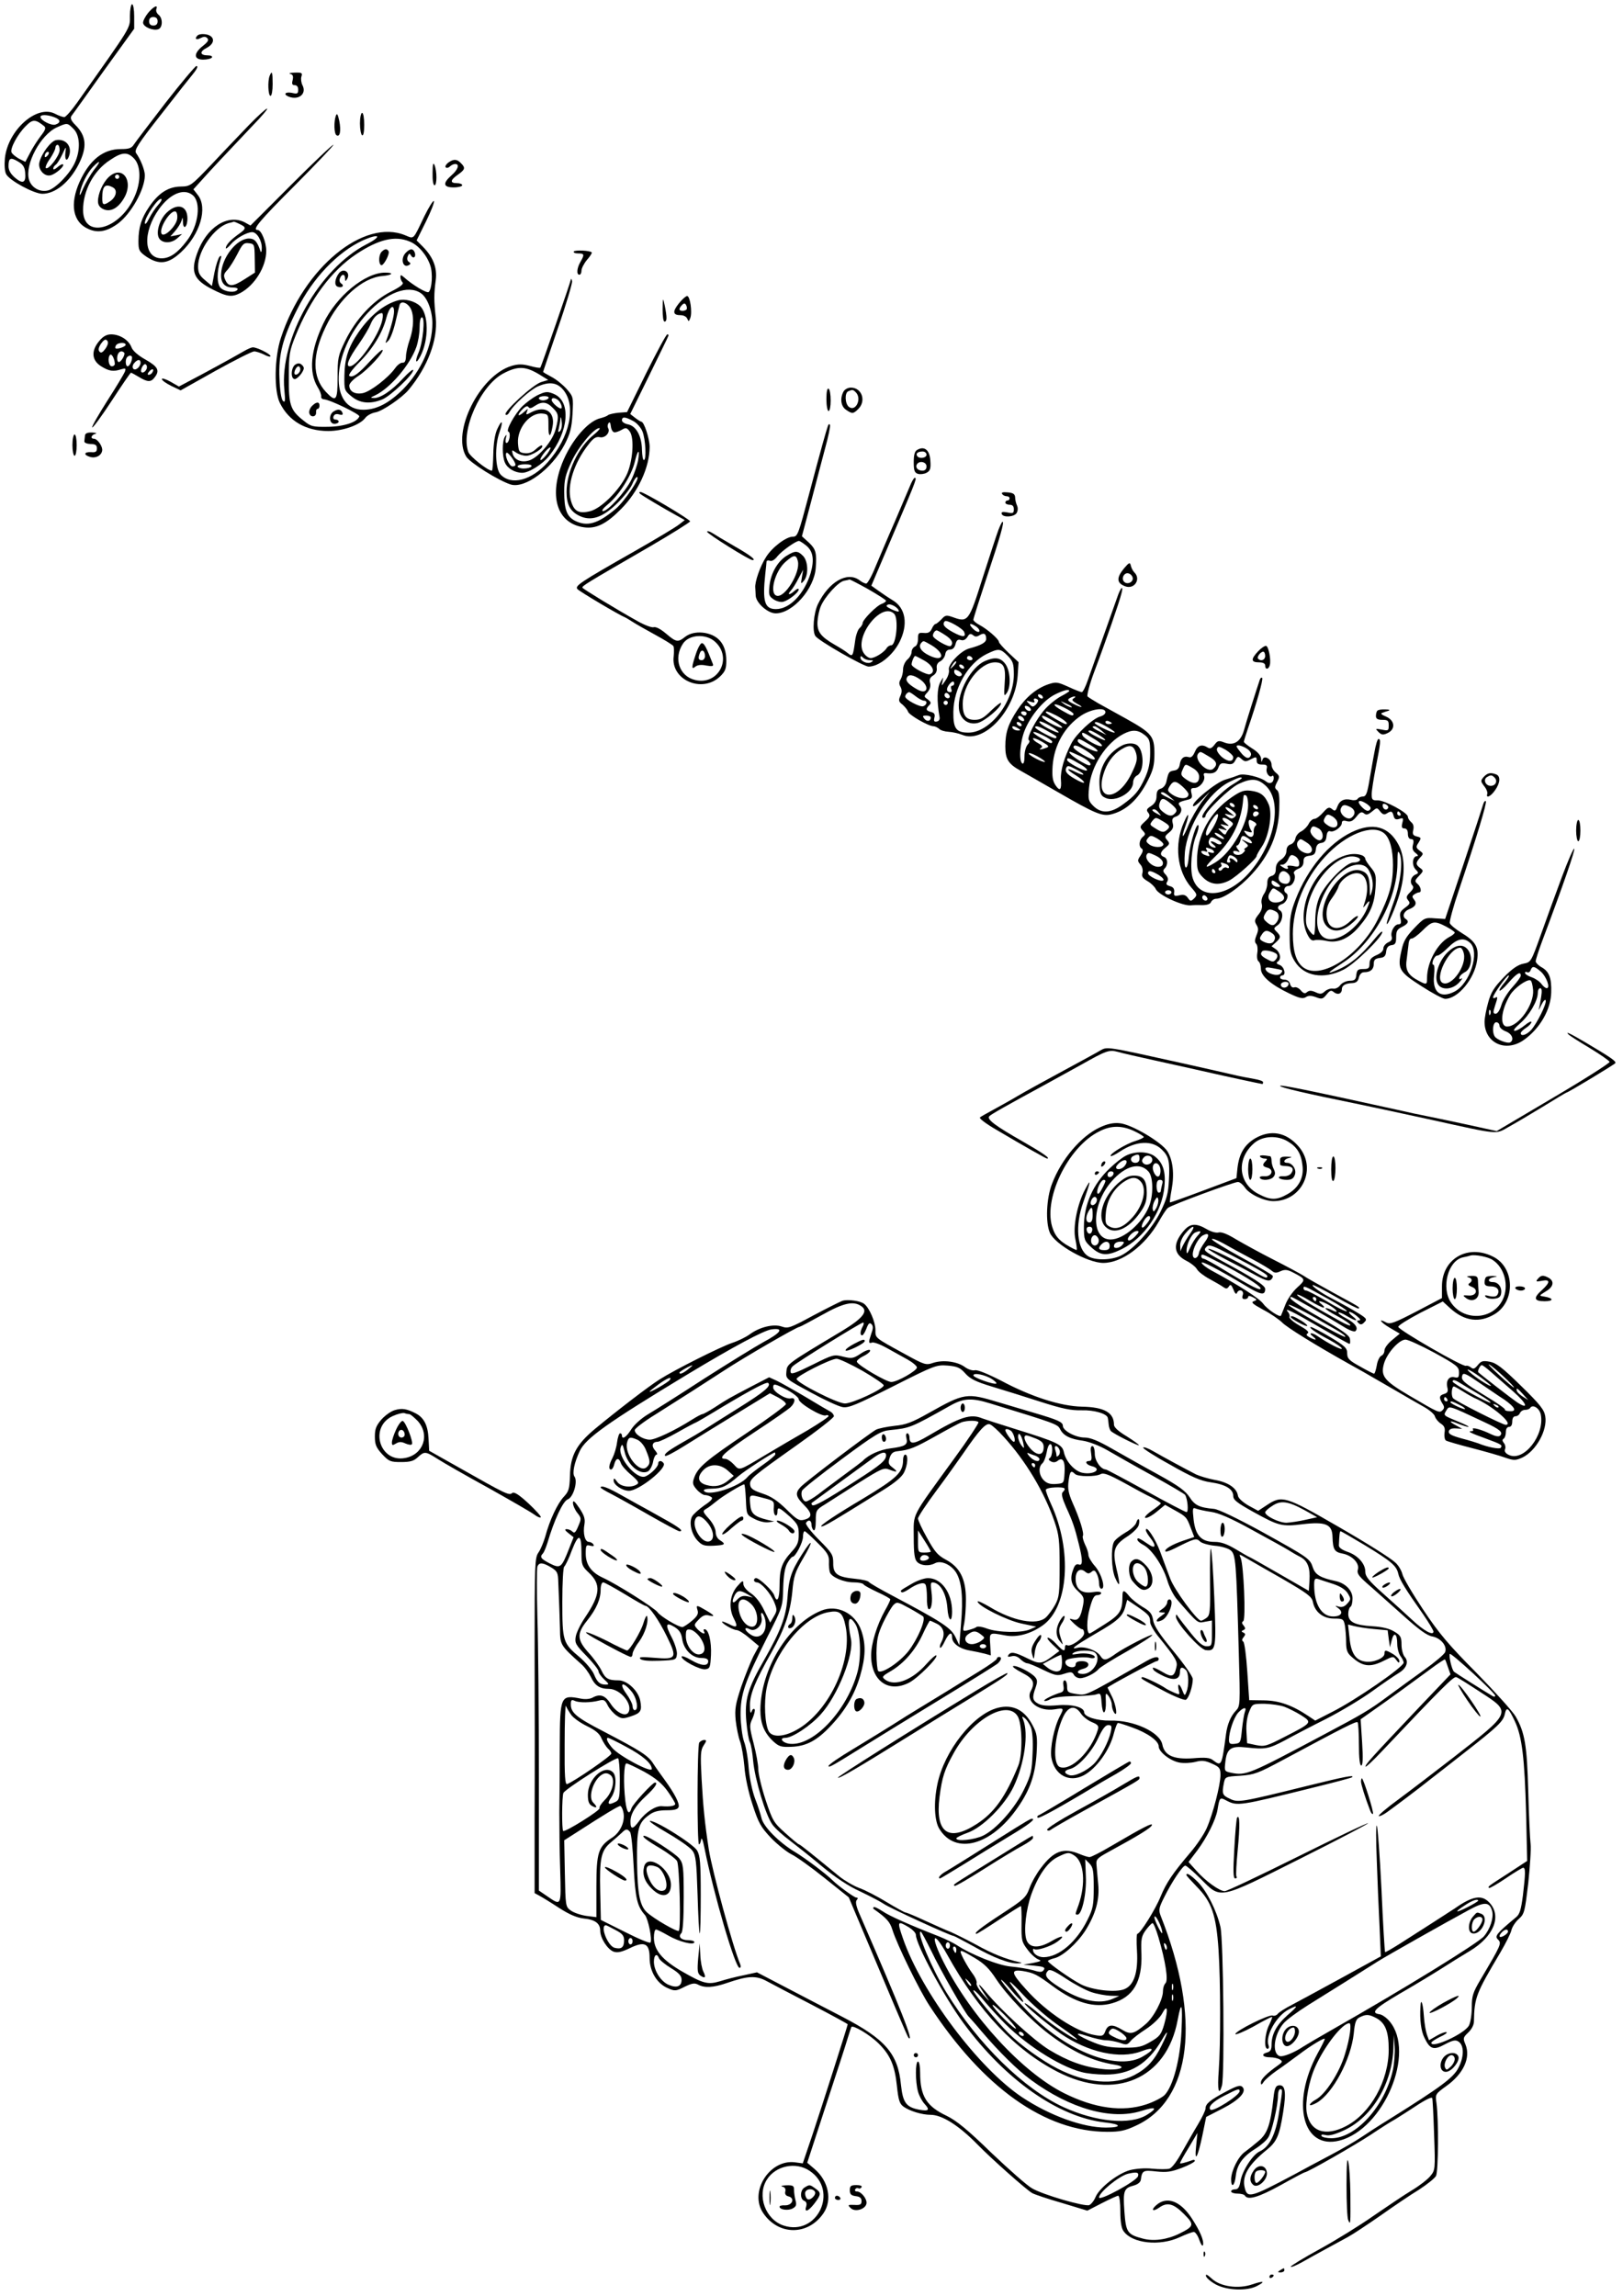 <?xml version="1.0" standalone="no"?>
<!DOCTYPE svg PUBLIC "-//W3C//DTD SVG 20010904//EN"
 "http://www.w3.org/TR/2001/REC-SVG-20010904/DTD/svg10.dtd">
<svg version="1.0" xmlns="http://www.w3.org/2000/svg"
 width="762pt" height="1078pt" viewBox="0 0 762 1078"
 preserveAspectRatio="xMidYMid meet">
<g transform="translate(0,1078) scale(0.1,-0.1)"
fill="#000000" stroke="none">
<path d="M610 10705 c0 -60 12 -40 -248 -407 -26 -37 -53 -67 -60 -68 -7 0
-27 7 -44 16 -85 44 -221 -77 -235 -209 -3 -32 -1 -62 6 -75 16 -30 131 -92
170 -92 60 0 127 54 170 138 41 81 37 133 -15 185 -20 20 -25 32 -19 42 6 7
74 103 152 212 l143 198 0 58 c0 31 -4 57 -10 57 -5 0 -10 -25 -10 -55z m-356
-475 c31 -11 33 -26 6 -35 -19 -6 -70 20 -70 36 0 12 32 11 64 -1z m-47 -42
c10 -8 6 -19 -16 -47 -15 -20 -38 -55 -50 -79 l-22 -42 -30 15 c-16 9 -32 22
-35 30 -7 18 28 84 66 122 33 34 46 34 87 1z m138 -13 c31 -30 34 -100 6 -160
-23 -51 -90 -120 -125 -129 -39 -10 -79 13 -90 51 -20 71 54 210 131 245 49
22 49 22 78 -7z m-227 -204 c5 -49 -10 -57 -47 -26 -21 18 -31 36 -31 54 0 39
9 44 44 23 23 -13 32 -26 34 -51z"/>
<path d="M263 10122 c-24 -4 -68 -63 -78 -104 -8 -33 23 -69 53 -61 24 6 66
43 58 51 -3 3 -15 -3 -26 -13 -11 -10 -20 -13 -20 -7 0 6 5 14 11 18 6 3 20
25 31 48 19 41 19 41 15 9 -4 -36 8 -45 18 -13 14 44 -17 80 -62 72z m17 -47
c0 -26 -53 -95 -65 -84 -3 4 5 24 20 44 14 21 25 44 25 51 0 8 5 14 10 14 6 0
10 -11 10 -25z m-58 -27 c-7 -7 -12 -8 -12 -2 0 14 12 26 19 19 2 -3 -1 -11
-7 -17z"/>
<path d="M695 10719 c-14 -18 -25 -39 -23 -48 4 -19 49 -37 72 -28 20 8 21 51
1 67 -9 7 -14 19 -11 27 9 23 -12 14 -39 -18z m45 -39 c0 -13 -7 -20 -20 -20
-13 0 -20 7 -20 20 0 13 7 20 20 20 13 0 20 -7 20 -20z"/>
<path d="M927 10613 c-15 -15 -6 -23 14 -12 16 8 24 8 32 0 9 -9 3 -18 -21
-37 -44 -35 -43 -64 2 -64 19 0 38 5 41 10 3 6 -5 10 -19 10 -37 0 -41 17 -6
35 48 25 36 65 -19 65 -10 0 -21 -3 -24 -7z"/>
<path d="M777 10297 c-74 -96 -141 -184 -148 -195 -11 -18 -24 -22 -62 -22
-82 0 -146 -50 -193 -153 -48 -107 -32 -192 43 -223 43 -19 85 -11 135 25 62
45 128 161 128 228 0 24 -20 75 -41 104 -10 14 9 44 120 185 72 93 138 176
145 184 22 27 27 40 18 40 -5 0 -71 -78 -145 -173z m-147 -262 c32 -34 33
-110 1 -180 -69 -155 -241 -199 -241 -61 0 91 50 185 126 234 57 39 83 40 114
7z m-189 -53 c-16 -21 -39 -61 -51 -88 -13 -31 -18 -38 -15 -19 9 42 33 90 60
120 37 38 41 30 6 -13z"/>
<path d="M511 9949 c-28 -26 -51 -78 -51 -114 0 -17 8 -29 25 -37 32 -15 68 3
95 48 51 81 -4 163 -69 103z m49 1 c0 -5 -4 -10 -10 -10 -5 0 -10 5 -10 10 0
6 5 10 10 10 6 0 10 -4 10 -10z m-30 -50 c23 -12 16 -45 -13 -65 -31 -21 -37
-19 -37 14 0 57 13 71 50 51z"/>
<path d="M1266 10424 c-10 -25 -7 -94 4 -94 6 0 10 25 10 55 0 57 -3 66 -14
39z"/>
<path d="M1363 10433 c12 -3 15 -11 11 -29 -5 -18 -2 -24 10 -24 10 0 16 -8
16 -21 0 -19 -4 -21 -30 -15 -31 6 -42 -7 -14 -18 47 -18 85 14 64 54 -6 12
-8 30 -5 40 6 18 2 20 -32 19 -21 -1 -30 -3 -20 -6z"/>
<path d="M1169 10193 c-41 -43 -120 -125 -174 -183 -99 -104 -101 -105 -147
-106 -58 -1 -103 -30 -147 -94 -37 -54 -51 -98 -51 -162 0 -43 3 -49 37 -73
60 -40 103 -35 163 21 90 84 126 208 79 268 l-21 27 38 42 c38 43 112 122 243
260 41 42 70 77 65 77 -6 0 -44 -35 -85 -77z m-266 -328 c43 -32 30 -144 -26
-216 -43 -57 -80 -82 -118 -82 -85 0 -91 122 -12 232 51 71 115 98 156 66z
m-161 -48 c-12 -13 -31 -41 -42 -63 -11 -22 -19 -31 -20 -21 0 28 66 124 78
112 3 -3 -4 -15 -16 -28z"/>
<path d="M781 9780 c-33 -33 -50 -93 -34 -119 15 -24 56 -25 84 -1 l24 21 -28
-6 -27 -5 22 25 c13 15 26 36 30 48 5 19 6 19 7 -6 1 -39 21 -24 21 17 0 62
-49 75 -99 26z m51 -26 c-3 -34 -61 -91 -73 -72 -15 24 41 113 65 105 6 -2 10
-17 8 -33z"/>
<path d="M1577 10237 c-10 -27 -9 -85 3 -92 16 -10 22 20 13 67 -7 32 -11 38
-16 25z"/>
<path d="M1690 10201 c0 -28 5 -53 10 -56 6 -4 10 15 10 49 0 31 -4 56 -10 56
-5 0 -10 -22 -10 -49z"/>
<path d="M1366 9911 l-190 -190 -27 15 c-81 41 -181 -24 -224 -147 -31 -87
-15 -124 75 -169 67 -34 89 -36 128 -16 68 36 122 124 122 198 0 41 -23 98
-40 98 -28 0 6 41 177 212 103 104 183 188 178 188 -6 0 -95 -85 -199 -189z
m-241 -183 c33 -15 32 -22 -7 -49 -36 -26 -57 -49 -58 -64 0 -5 10 2 23 17 23
28 76 58 101 58 22 0 46 -40 45 -75 0 -16 -3 -23 -6 -15 -15 46 -28 60 -54 60
-58 0 -128 -90 -131 -167 -2 -41 17 -63 54 -63 17 0 27 -4 23 -10 -11 -17 -61
-11 -80 9 -17 20 -18 73 0 131 6 18 5 22 -4 15 -6 -6 -17 -39 -24 -74 l-12
-64 -33 28 c-25 21 -32 34 -32 64 0 75 76 183 142 203 13 3 24 6 25 7 1 1 14
-4 28 -11z m71 -160 l1 -68 -47 -30 c-57 -37 -77 -38 -92 -5 -10 21 -8 29 10
48 11 12 32 46 47 75 23 46 30 53 53 50 26 -3 27 -5 28 -70z"/>
<path d="M2104 10016 c-10 -8 -16 -18 -11 -22 4 -4 13 -2 19 4 7 7 18 12 25
12 22 0 14 -26 -17 -53 -43 -38 -39 -57 10 -57 22 0 40 5 40 10 0 6 -11 10
-25 10 -33 0 -32 14 5 40 34 24 36 32 14 54 -19 20 -35 20 -60 2z"/>
<path d="M2031 9968 c-1 -33 3 -58 9 -58 12 0 12 67 0 95 -6 14 -9 4 -9 -37z"/>
<path d="M1992 9764 c-54 -113 -47 -106 -89 -89 -194 81 -476 -151 -584 -481
-31 -92 -33 -250 -5 -306 42 -85 121 -131 226 -132 71 0 152 29 176 63 8 10
29 22 48 25 32 6 123 68 154 105 90 108 138 235 128 339 -9 81 -9 111 0 178 7
58 -13 108 -62 157 l-28 28 44 89 c24 49 41 92 37 96 -3 4 -24 -29 -45 -72z
m-271 -131 c-222 -114 -409 -444 -386 -683 5 -52 4 -63 -7 -52 -7 7 -14 49
-16 105 -5 111 15 189 83 324 73 147 191 270 308 324 79 35 94 21 18 -18z
m202 13 c41 -16 81 -64 97 -112 13 -37 8 -110 -7 -125 -8 -8 -76 33 -115 68
-15 13 -18 14 -18 2 0 -8 5 -20 10 -25 7 -7 -10 -21 -56 -44 -84 -43 -164
-129 -213 -230 -34 -70 -36 -81 -36 -172 0 -110 -7 -119 -55 -68 -65 69 -65
173 -1 305 63 133 172 231 266 239 48 4 57 16 13 16 -94 0 -229 -111 -290
-239 -60 -126 -69 -228 -27 -298 11 -17 18 -37 17 -44 -2 -7 4 -13 12 -14 26
0 170 -70 167 -80 -9 -27 -71 -48 -147 -49 -73 -1 -80 1 -116 30 -61 48 -69
73 -68 204 0 105 3 122 31 192 69 172 169 307 286 385 104 69 182 88 250 59z
m52 -242 c31 -20 55 -83 55 -142 0 -106 -52 -222 -137 -309 -65 -65 -123 -96
-185 -97 -165 -3 -155 268 17 453 90 97 190 135 250 95z"/>
<path d="M1792 9598 c-14 -14 -16 -54 -3 -63 11 -6 43 54 35 66 -7 12 -18 11
-32 -3z"/>
<path d="M1906 9594 c-28 -27 -15 -77 15 -58 8 5 7 9 -1 14 -8 5 -10 15 -6 26
6 15 9 16 16 4 11 -18 25 -6 17 15 -8 19 -21 19 -41 -1z"/>
<path d="M1592 9498 c-20 -26 -24 -58 -7 -64 20 -8 34 4 17 15 -7 4 -10 15 -6
24 8 22 24 22 24 0 0 -15 2 -15 9 -4 19 30 -14 56 -37 29z"/>
<path d="M1388 9069 c-22 -12 -25 -69 -4 -69 7 0 21 12 31 26 14 22 15 28 3
40 -9 9 -18 10 -30 3z m22 -23 c0 -15 -18 -31 -26 -23 -7 7 7 37 17 37 5 0 9
-6 9 -14z"/>
<path d="M1465 8874 c-9 -9 -15 -24 -13 -33 4 -22 33 -21 32 2 -1 9 2 17 7 17
5 0 9 7 9 15 0 20 -15 19 -35 -1z"/>
<path d="M1568 8849 c-26 -14 -24 -59 2 -59 11 0 20 5 20 10 0 6 -7 10 -15 10
-9 0 -12 6 -9 15 4 10 13 13 26 9 14 -4 19 -2 16 7 -6 17 -20 20 -40 8z"/>
<path d="M1870 9370 c-67 -18 -134 -73 -188 -152 -46 -67 -64 -122 -65 -202
-1 -67 0 -70 33 -97 39 -33 89 -38 146 -14 38 16 144 116 144 137 0 7 -21 -10
-48 -39 -52 -57 -106 -93 -137 -92 -17 1 -17 2 5 12 71 33 165 143 195 228 8
23 15 63 15 90 0 30 4 49 11 49 16 0 5 -117 -16 -166 -19 -45 -12 -57 9 -16
40 78 39 198 -3 236 -25 23 -71 34 -101 26z m54 -32 c21 -29 20 -95 -1 -155
-9 -26 -17 -61 -17 -78 -1 -21 -6 -29 -16 -28 -8 1 -24 -10 -35 -26 -32 -45
-116 -110 -152 -117 -37 -7 -63 8 -63 36 0 10 19 30 43 45 43 28 122 113 113
122 -3 3 -28 -20 -57 -51 -55 -61 -83 -81 -99 -71 -6 4 15 32 47 64 63 63 109
138 127 209 13 50 36 69 36 29 0 -22 -16 -81 -35 -132 -7 -18 -6 -19 8 -5 9 8
24 47 33 85 9 39 18 76 20 83 5 19 31 14 48 -10z m-129 -60 c-15 -73 -117
-218 -153 -218 -20 0 -6 36 43 105 23 33 48 75 55 93 12 30 33 51 53 52 5 0 6
-15 2 -32z"/>
<path d="M2694 9599 c-3 -5 6 -9 20 -9 30 0 31 -5 11 -40 -17 -29 -19 -60 -5
-60 6 0 10 9 10 19 0 11 12 34 26 51 15 17 25 33 22 35 -8 9 -79 12 -84 4z"/>
<path d="M2681 9470 c-4 -20 -140 -412 -144 -416 -2 -3 -25 1 -50 8 -35 9 -54
9 -85 0 -150 -45 -283 -312 -213 -426 19 -30 152 -113 209 -131 67 -20 192 72
253 188 26 51 33 77 37 143 4 80 4 81 -28 118 -18 20 -50 46 -72 57 -21 11
-38 21 -38 23 0 2 32 95 70 207 39 112 68 211 66 219 -2 8 -4 13 -5 10z m-143
-452 l36 -22 -33 -10 c-38 -11 -180 -141 -167 -153 4 -4 12 1 18 12 18 34 99
106 134 121 54 23 89 18 118 -16 63 -75 32 -223 -72 -340 -76 -86 -172 -111
-222 -58 -25 27 -28 134 -5 198 19 55 12 64 -11 14 -11 -25 -17 -67 -18 -116
-1 -43 -3 -78 -7 -78 -19 0 -101 65 -110 87 -38 100 57 314 165 370 69 36 105
34 174 -9z"/>
<path d="M2521 8923 c-19 -10 -49 -32 -68 -50 -38 -39 -80 -116 -66 -120 13
-5 4 -53 -9 -53 -5 0 -6 10 -3 23 5 17 4 19 -4 7 -14 -20 -14 -93 0 -123 12
-27 47 -47 81 -47 31 0 94 39 126 79 92 114 104 254 25 290 -32 14 -41 14 -82
-6z m54 -13 c-3 -5 -15 -10 -26 -10 -10 0 -19 5 -19 10 0 6 12 10 26 10 14 0
23 -4 19 -10z m55 -21 c7 -11 9 -23 6 -26 -7 -7 -46 26 -46 39 0 17 30 7 40
-13z m-35 -24 c28 -27 30 -38 14 -100 -13 -52 -74 -126 -119 -145 -37 -15 -74
-2 -83 29 -5 19 -4 20 16 6 12 -8 33 -15 48 -15 26 0 85 37 74 48 -3 3 -16 -5
-29 -17 -16 -15 -33 -21 -52 -19 -26 3 -29 7 -32 46 -5 72 57 147 116 140 26
-3 27 -6 27 -55 -1 -58 9 -62 19 -7 14 69 -33 102 -98 69 -26 -14 -28 -14 -22
2 6 16 6 16 -12 0 -29 -26 -38 -20 -12 8 16 17 26 21 31 14 5 -8 13 -7 30 5
33 22 56 20 84 -9z m34 -109 c-9 -8 -10 -5 -5 14 3 14 7 34 7 45 1 11 4 5 6
-14 3 -19 -1 -39 -8 -45z m-59 -106 c-12 -16 -26 -30 -31 -30 -12 0 32 59 44
59 5 1 -1 -12 -13 -29z m-150 -52 c0 -5 -6 -8 -14 -8 -15 0 -39 54 -28 64 6 6
42 -42 42 -56z m75 -8 c-3 -5 -19 -10 -36 -10 -16 0 -29 5 -29 10 0 6 16 10
36 10 21 0 33 -4 29 -10z"/>
<path d="M3187 9355 c-31 -39 -28 -55 9 -55 14 0 27 -7 31 -17 6 -14 7 -14 14
4 10 27 -1 103 -15 103 -6 0 -24 -16 -39 -35z m37 -27 c-7 -10 -34 -10 -34 0
0 4 5 13 12 20 9 9 14 9 19 0 4 -7 5 -16 3 -20z"/>
<path d="M3111 9328 c0 -33 3 -58 9 -58 12 0 12 20 1 75 -9 40 -9 39 -10 -17z"/>
<path d="M466 9179 c-39 -46 -36 -91 9 -119 37 -23 57 -26 94 -14 21 6 23 5
17 -12 -4 -10 -41 -72 -83 -137 -41 -65 -73 -120 -70 -124 3 -3 45 54 92 126
47 72 87 131 90 131 2 0 19 -9 37 -20 41 -25 57 -25 74 -2 25 32 16 50 -42 83
-36 20 -61 42 -67 59 -13 34 -55 60 -95 60 -21 0 -38 -9 -56 -31z m30 -35
c-13 -18 -21 -23 -28 -16 -8 8 -6 19 6 38 13 18 21 23 28 16 8 -8 6 -19 -6
-38z m94 17 c0 -9 -41 -23 -48 -16 -2 2 -1 8 3 14 8 13 45 15 45 2z m-7 -37
c7 -7 -14 -44 -25 -44 -5 0 -8 8 -8 18 0 27 18 41 33 26z m-44 -51 c1 -7 -6
-13 -14 -13 -15 0 -21 40 -8 54 7 7 21 -18 22 -41z m81 28 c0 -17 -12 -41 -21
-41 -10 0 -12 33 -2 43 9 10 23 9 23 -2z m40 -25 c0 -7 -6 -19 -14 -25 -19
-16 -32 5 -16 24 16 19 30 19 30 1z m30 -20 c0 -15 -18 -31 -26 -23 -7 7 7 37
17 37 5 0 9 -6 9 -14z m25 -25 c-3 -6 -11 -11 -17 -11 -6 0 -6 6 2 15 14 17
26 13 15 -4z"/>
<path d="M3034 9028 l-90 -183 -40 -3 c-21 -2 -43 -7 -49 -11 -5 -5 -22 -11
-37 -15 -64 -15 -150 -123 -187 -234 -51 -151 -6 -262 111 -278 57 -8 105 16
174 86 81 82 134 196 134 292 0 37 -26 118 -39 118 -3 0 -16 8 -29 18 l-23 18
88 179 c48 99 90 183 91 188 2 4 0 7 -5 7 -5 0 -49 -82 -99 -182z m-63 -224
c17 -8 37 -30 45 -49 15 -36 20 -135 7 -135 -5 0 -8 21 -9 48 -1 64 -27 111
-64 119 -17 3 -30 12 -30 19 0 18 14 18 51 -2z m-85 -54 c8 0 23 6 35 13 17
10 22 9 35 -8 24 -31 15 -147 -16 -209 -36 -72 -117 -152 -168 -166 -55 -14
-78 -1 -92 51 -19 69 15 176 83 262 23 30 35 38 54 34 25 -5 50 24 38 43 -3 6
-3 16 2 23 5 8 9 3 11 -15 2 -16 9 -28 18 -28z m-98 -11 c-73 -59 -128 -175
-128 -269 0 -59 17 -91 60 -112 55 -27 111 -8 180 61 31 31 62 71 69 89 7 17
17 32 22 32 18 0 -59 -115 -101 -150 -84 -70 -133 -84 -191 -55 -38 20 -50 53
-50 137 0 55 6 80 34 140 32 70 106 158 131 158 6 -1 -5 -14 -26 -31z m208
-120 c-4 -22 -18 -64 -32 -92 -29 -58 -110 -147 -133 -147 -9 0 1 14 23 32 52
42 111 136 126 198 14 60 25 66 16 9z"/>
<path d="M1145 9131 c-39 -23 -196 -109 -258 -141 l-47 -25 -40 23 c-22 12
-40 18 -40 12 0 -6 20 -20 44 -32 l44 -21 164 92 c90 50 172 91 181 91 10 0
31 -7 47 -15 17 -9 30 -12 30 -7 0 10 -65 42 -83 41 -7 0 -25 -8 -42 -18z"/>
<path d="M3880 8906 c0 -31 5 -56 10 -56 6 0 10 22 10 49 0 28 -4 53 -10 56
-6 4 -10 -15 -10 -49z"/>
<path d="M3960 8941 c-17 -32 -12 -69 12 -85 29 -20 34 -20 58 4 38 38 16 100
-35 100 -14 0 -29 -8 -35 -19z m58 -3 c30 -30 -1 -94 -33 -68 -18 15 -20 66
-2 73 19 8 22 8 35 -5z"/>
<path d="M3887 8780 c-7 -19 -32 -107 -87 -315 -52 -196 -55 -205 -78 -205
-31 0 -97 -50 -125 -95 -28 -43 -54 -118 -51 -145 0 -8 2 -26 2 -38 3 -34 57
-82 94 -82 80 0 182 116 188 215 5 69 0 87 -32 117 l-33 30 43 162 c23 88 53
203 67 255 14 51 24 99 22 105 -3 7 -7 5 -10 -4z m-104 -560 c35 -27 41 -68
23 -131 -30 -98 -98 -169 -163 -169 -53 0 -64 35 -50 165 3 28 6 54 6 59 1 4
8 6 16 3 8 -4 23 5 35 21 19 24 86 72 101 72 4 0 18 -9 32 -20z"/>
<path d="M3694 8171 c-42 -26 -74 -80 -81 -139 -5 -46 -3 -51 20 -67 15 -9 34
-14 46 -10 27 8 71 44 71 57 0 6 -8 4 -18 -5 -25 -23 -39 -22 -18 1 9 10 25
36 36 58 l21 39 -6 -35 c-6 -33 -5 -34 10 -16 22 28 19 92 -5 116 -25 25 -37
25 -76 1z m52 -26 c13 -53 -62 -175 -100 -162 -35 11 -8 114 41 158 41 36 51
36 59 4z"/>
<path d="M399 8735 c-1 -8 -2 -20 -3 -27 -1 -7 12 -12 29 -13 23 0 30 -5 30
-20 0 -16 -6 -20 -27 -18 -35 2 -37 -14 -3 -23 28 -7 55 10 55 35 -1 20 -24
51 -39 51 -18 0 -13 18 7 23 9 3 2 5 -15 6 -23 1 -33 -4 -34 -14z"/>
<path d="M340 8690 c0 -27 5 -50 10 -50 6 0 10 23 10 50 0 28 -4 50 -10 50 -5
0 -10 -22 -10 -50z"/>
<path d="M4307 8668 c-12 -6 -17 -22 -17 -58 0 -40 4 -50 20 -55 10 -3 29 -1
40 5 17 9 21 19 18 57 -3 50 -28 70 -61 51z m43 -23 c0 -16 -35 -21 -44 -6 -8
12 4 21 26 21 10 0 18 -7 18 -15z m0 -55 c0 -13 -7 -20 -19 -20 -22 0 -35 15
-26 30 12 19 45 11 45 -10z"/>
<path d="M4277 8509 c-8 -19 -41 -97 -74 -174 -34 -77 -75 -175 -93 -217 -17
-43 -37 -78 -43 -78 -7 0 -21 7 -31 15 -58 44 -145 -7 -196 -112 -20 -42 -27
-127 -12 -149 13 -22 227 -144 250 -144 48 0 113 52 145 115 42 83 29 160 -31
196 -20 12 -51 33 -69 46 l-32 23 46 108 c165 387 167 392 160 398 -3 4 -12
-9 -20 -27z m-200 -496 c45 -26 83 -50 83 -54 0 -4 -9 -10 -19 -14 -24 -7 -91
-75 -91 -91 0 -6 -7 -17 -15 -24 -7 -6 -17 -33 -20 -58 -10 -73 -12 -77 -33
-60 -9 8 -37 26 -62 40 -66 38 -84 61 -82 108 1 22 8 56 16 74 19 45 82 114
109 119 12 2 24 5 26 6 2 0 42 -20 88 -46z m143 -103 c0 -4 -15 0 -34 9 -25
12 -29 17 -17 22 15 6 51 -16 51 -31z m-22 -12 c22 -22 10 -148 -14 -148 -7 0
-17 -6 -21 -13 -12 -20 -55 -47 -75 -47 -10 0 -25 11 -33 24 -48 73 84 243
143 184z m-113 -218 c16 0 17 -2 6 -9 -17 -11 -51 4 -51 21 0 9 3 9 12 0 7 -7
21 -12 33 -12z"/>
<path d="M3006 8461 c9 -8 109 -68 175 -104 l34 -19 -27 -21 c-15 -12 -110
-69 -210 -126 -255 -145 -280 -162 -267 -177 9 -11 196 -122 224 -133 5 -2 21
-12 35 -21 14 -9 61 -36 105 -60 44 -24 83 -48 86 -53 4 -5 4 -27 2 -48 -15
-111 132 -176 217 -96 25 24 30 37 30 74 0 43 -11 76 -34 99 -39 39 -118 46
-159 14 -34 -27 -42 -26 -90 15 -25 21 -47 33 -58 30 -9 -3 -43 10 -75 28
-109 61 -254 150 -259 157 -5 8 16 20 318 195 103 60 187 113 187 117 0 9
-217 138 -233 138 -7 0 -7 -3 -1 -9z m351 -694 c84 -76 16 -206 -93 -180 -74
17 -103 101 -58 170 28 44 108 49 151 10z"/>
<path d="M3267 7709 c-21 -63 -21 -75 -2 -59 10 8 28 10 51 5 28 -5 35 -3 31
7 -31 80 -41 98 -52 98 -6 0 -19 -23 -28 -51z m43 -10 c0 -10 -7 -19 -15 -19
-16 0 -19 9 -9 34 8 20 24 11 24 -15z"/>
<path d="M4705 8461 c3 -6 13 -11 21 -11 8 0 14 -4 14 -10 0 -5 -4 -10 -10
-10 -5 0 -10 -4 -10 -10 0 -5 9 -10 20 -10 14 0 20 -7 20 -21 0 -19 -4 -21
-31 -15 -22 4 -29 2 -26 -7 6 -18 58 -15 70 4 6 10 7 24 2 35 -5 11 -9 28 -9
39 -1 15 -9 21 -35 23 -21 2 -31 0 -26 -7z"/>
<path d="M4688 8293 c-8 -21 -41 -122 -74 -225 -65 -206 -69 -212 -140 -186
-31 11 -36 10 -54 -10 -12 -12 -24 -22 -28 -22 -4 0 -12 -10 -17 -22 -8 -17
-17 -22 -38 -20 -24 2 -27 0 -27 -28 0 -18 -6 -33 -15 -36 -8 -4 -15 -15 -15
-25 0 -11 -9 -27 -20 -36 -11 -10 -20 -30 -20 -45 0 -16 -5 -36 -11 -47 -8
-12 -9 -23 -1 -36 7 -13 7 -26 -1 -43 -9 -20 -8 -27 10 -40 11 -10 23 -24 26
-33 5 -17 97 -69 120 -69 7 0 19 -6 26 -12 6 -7 26 -13 44 -14 18 -1 46 -7 64
-14 102 -44 250 114 261 278 l4 63 -46 43 c-25 24 -46 47 -46 52 0 13 -57 62
-92 80 -15 8 -28 19 -28 24 0 6 29 97 64 203 63 189 82 257 73 257 -3 0 -11
-17 -19 -37z m-161 -481 c10 -25 -7 -25 -52 -1 -42 23 -53 37 -39 52 9 9 85
-34 91 -51z m59 24 c10 -8 15 -18 11 -22 -4 -4 -17 2 -29 14 -25 25 -13 30 18
8z m-150 -37 c32 -20 42 -38 28 -52 -9 -9 -84 34 -84 48 0 12 10 25 18 25 3 0
20 -9 38 -21z m164 -1 c20 12 30 7 30 -18 0 -17 -24 -30 -80 -45 -40 -11 -100
-75 -95 -99 3 -12 -4 -34 -16 -51 -19 -28 -20 -29 -14 -5 5 24 5 23 -10 -3
-16 -27 -17 -91 -4 -162 3 -12 -2 -21 -13 -23 -12 -2 -15 2 -11 18 4 16 0 23
-16 27 -24 6 -26 14 -8 32 10 10 8 15 -7 27 -19 13 -19 14 -2 33 12 13 16 29
13 43 -5 17 -1 27 14 36 13 8 19 21 17 35 -2 14 4 26 17 32 11 6 21 21 23 33
2 14 10 22 23 22 12 0 21 9 25 25 5 19 11 24 25 20 12 -4 22 1 31 14 9 16 15
17 26 9 10 -9 18 -9 32 0z m-226 -48 c66 -40 57 -81 -11 -48 -40 19 -54 43
-36 61 9 9 7 10 47 -13z m357 -49 c25 -26 29 -37 29 -88 0 -129 -112 -273
-213 -273 -58 0 -72 19 -71 97 1 111 69 229 156 272 56 27 64 27 99 -8z m-391
-23 c40 -23 53 -54 26 -64 -14 -5 -86 33 -86 46 0 12 11 40 17 40 2 0 22 -10
43 -22z m225 12 c3 -5 -1 -10 -9 -10 -9 0 -16 5 -16 10 0 6 4 10 9 10 6 0 13
-4 16 -10z m-89 -38 c-17 -16 -18 -16 -5 5 7 12 15 20 18 17 3 -2 -3 -12 -13
-22z m49 -2 c3 -5 2 -10 -4 -10 -5 0 -13 5 -16 10 -3 6 -2 10 4 10 5 0 13 -4
16 -10z m-10 -40 c-8 -13 -35 0 -35 16 0 12 4 12 20 4 11 -6 18 -15 15 -20z
m-194 -21 c45 -32 34 -73 -13 -47 -41 23 -57 40 -51 54 7 20 30 17 64 -7z
m159 -19 c0 -5 -4 -10 -10 -10 -5 0 -7 -7 -4 -15 4 -8 2 -15 -3 -15 -18 0 -22
12 -10 31 13 20 27 25 27 9z m-180 -60 c14 -11 31 -20 38 -20 17 0 15 -19 -3
-26 -15 -6 -85 31 -85 45 0 9 11 21 19 21 3 0 17 -9 31 -20z m157 -6 c-9 -9
-28 6 -21 18 4 6 10 6 17 -1 6 -6 8 -13 4 -17z m-7 -24 c0 -5 -4 -10 -10 -10
-5 0 -10 5 -10 10 0 6 5 10 10 10 6 0 10 -4 10 -10z m-80 -69 c0 -18 -18 -21
-30 -6 -10 13 -9 15 9 15 11 0 21 -4 21 -9z"/>
<path d="M4624 7676 c-64 -28 -129 -145 -122 -222 4 -49 42 -79 87 -69 33 7
111 73 111 93 0 6 -20 -9 -45 -33 -36 -36 -51 -45 -79 -45 -41 0 -56 20 -56
75 0 90 81 194 151 195 42 0 52 -22 46 -97 -4 -60 -3 -65 9 -48 22 29 18 107
-7 139 -23 29 -48 32 -95 12z"/>
<path d="M3320 8283 c0 -9 198 -133 213 -133 19 0 -9 22 -86 66 -45 26 -92 54
-104 62 -13 8 -23 10 -23 5z"/>
<path d="M5277 8111 c-36 -44 -35 -69 6 -84 43 -16 75 34 43 65 -8 8 -15 23
-17 33 -4 16 -8 14 -32 -14z m41 -44 c4 -20 -25 -34 -40 -19 -15 15 -1 44 19
40 10 -2 19 -11 21 -21z"/>
<path d="M5250 7988 c-15 -42 -116 -326 -142 -400 -11 -32 -24 -58 -29 -58 -4
0 -33 11 -63 25 -51 23 -58 24 -94 12 -56 -19 -106 -61 -145 -120 -44 -67 -57
-107 -57 -172 0 -59 14 -82 70 -113 19 -11 102 -58 183 -105 166 -96 202 -111
243 -101 71 17 129 71 173 159 25 49 31 72 31 126 0 82 -12 97 -134 165 -49
27 -107 59 -130 72 -22 13 -45 27 -50 32 -4 4 9 56 32 117 53 140 119 331 127
366 10 37 0 34 -15 -5z m-230 -453 c0 -2 -17 -13 -38 -24 -21 -11 -55 -38 -75
-60 -42 -47 -90 -138 -76 -147 5 -3 2 -12 -6 -20 -8 -9 -15 -33 -15 -55 0 -24
-4 -38 -10 -34 -18 11 -11 104 12 158 29 70 89 140 141 166 40 20 67 27 67 16z
m-125 -25 c3 -5 2 -10 -4 -10 -5 0 -13 5 -16 10 -3 6 -2 10 4 10 5 0 13 -4 16
-10z m146 -9 c-11 -7 -7 -12 15 -25 38 -20 22 -21 -18 0 -24 12 -28 18 -17 25
8 5 19 9 24 9 6 0 4 -4 -4 -9z m-168 -7 c3 -4 -1 -13 -9 -22 -14 -13 -17 -13
-32 3 -16 16 -16 17 7 10 16 -5 21 -4 17 4 -8 12 6 15 17 5z m156 -30 c14 -12
-19 -1 -35 12 -18 14 -18 14 6 3 14 -6 27 -13 29 -15z m11 -36 c0 -12 -9 -10
-51 14 -54 30 -49 43 6 16 25 -12 45 -26 45 -30z m-200 20 c0 -13 -23 -5 -28
10 -2 7 2 10 12 6 9 -3 16 -11 16 -16z m350 -12 c0 -8 -10 -16 -23 -20 -35 -8
-115 -83 -137 -127 -33 -64 -52 -129 -49 -169 4 -50 -5 -58 -26 -26 -13 20
-16 41 -13 89 7 99 58 188 137 239 48 30 111 38 111 14z m-370 -6 c0 -5 -4
-10 -9 -10 -6 0 -13 5 -16 10 -3 6 1 10 9 10 9 0 16 -4 16 -10z m140 -10 c36
-19 60 -40 44 -40 -10 0 -94 50 -94 55 0 8 10 5 50 -15z m-152 -18 c2 -7 -2
-10 -12 -6 -9 3 -16 11 -16 16 0 13 23 5 28 -10z m139 -8 c25 -14 42 -28 40
-31 -6 -6 -84 33 -92 47 -10 16 5 12 52 -16z m18 -46 c16 -14 -4 -9 -45 12
-22 11 -40 25 -40 31 0 9 60 -21 85 -43z m255 36 c0 -2 -7 -4 -15 -4 -8 0 -15
4 -15 10 0 5 7 7 15 4 8 -4 15 -8 15 -10z m-425 -4 c3 -5 2 -10 -4 -10 -5 0
-13 5 -16 10 -3 6 -2 10 4 10 5 0 13 -4 16 -10z m406 -15 c24 -14 38 -25 31
-25 -15 0 -92 38 -92 45 0 10 20 4 61 -20z m-421 -5 c13 -8 13 -10 -2 -10 -9
0 -20 5 -23 10 -8 13 5 13 25 0z m137 -12 c48 -27 47 -27 40 -34 -6 -6 -97 42
-97 51 0 10 21 4 57 -17z m254 2 l24 -21 -32 16 c-32 15 -42 25 -24 25 5 0 19
-9 32 -20z m-231 -52 c0 -12 -8 -10 -50 15 -54 30 -50 42 5 15 25 -12 45 -26
45 -30z m218 32 c45 -28 40 -35 -8 -10 -38 19 -49 30 -32 30 4 0 22 -9 40 -20z
m216 -1 c23 -18 26 -27 26 -84 0 -47 -7 -79 -24 -117 -29 -63 -47 -84 -105
-126 -56 -41 -101 -43 -138 -6 -23 23 -25 31 -20 85 9 101 79 210 162 253 41
21 67 20 99 -5z m-238 -18 c26 -15 42 -31 37 -34 -11 -7 -85 34 -91 51 -6 18
3 15 54 -17z m-223 -42 c-25 -10 -41 -10 -25 -1 9 6 5 12 -13 22 -14 7 -25 17
-25 22 0 5 18 -1 41 -14 33 -19 37 -24 22 -29z m204 14 c26 -15 41 -29 35 -31
-14 -4 -92 36 -92 48 0 15 7 13 57 -17z m-17 -28 c40 -25 55 -50 23 -38 -33
13 -83 45 -83 54 0 15 19 10 60 -16z m-194 -52 c-6 -6 -76 30 -76 39 0 5 18
-1 40 -13 22 -12 38 -24 36 -26z m169 25 c25 -12 45 -28 45 -36 0 -10 -11 -7
-41 10 -38 21 -69 48 -55 48 3 0 26 -10 51 -22z m-6 -35 c25 -14 40 -28 33
-31 -13 -4 -92 38 -92 50 0 13 10 10 59 -19z m17 -50 c-2 -2 -18 3 -36 12 -46
24 -46 13 0 -15 45 -28 55 -48 13 -26 -50 26 -64 41 -58 58 6 15 10 15 46 -4
22 -11 38 -22 35 -25z"/>
<path d="M5265 7278 c-68 -37 -107 -106 -103 -181 2 -43 7 -54 27 -63 46 -23
131 24 131 72 0 13 8 28 19 33 35 19 33 121 -2 143 -17 11 -49 9 -72 -4z m69
-35 c7 -28 4 -43 -23 -98 -63 -128 -169 -129 -131 -2 16 54 45 94 84 118 41
25 58 21 70 -18z"/>
<path d="M5907 7722 c-35 -37 -34 -52 3 -52 20 0 30 -5 30 -15 0 -21 17 -19
22 3 6 26 -6 85 -17 89 -6 2 -23 -9 -38 -25z m33 -22 c0 -19 -20 -27 -33 -13
-8 7 11 33 24 33 5 0 9 -9 9 -20z"/>
<path d="M5915 7589 c-13 -38 -65 -201 -74 -236 -15 -55 -48 -76 -91 -60 -28
11 -33 10 -48 -10 -13 -17 -21 -20 -32 -13 -27 17 -47 11 -60 -20 -9 -21 -18
-29 -29 -25 -23 7 -38 -6 -42 -35 -3 -17 -11 -26 -27 -28 -24 -4 -26 -7 -36
-53 -3 -15 -15 -29 -26 -32 -14 -4 -20 -13 -20 -35 0 -21 -8 -35 -26 -47 -21
-13 -23 -19 -13 -31 10 -13 8 -20 -15 -41 -25 -23 -26 -26 -11 -43 14 -15 14
-18 0 -30 -17 -14 -20 -46 -4 -55 7 -5 5 -15 -6 -32 -15 -22 -15 -26 -1 -42 9
-10 13 -26 10 -39 -5 -17 0 -25 23 -39 16 -9 34 -26 39 -37 12 -28 125 -80
164 -77 8 1 32 2 53 1 25 0 39 5 43 15 4 8 14 15 24 15 34 0 110 52 169 117
81 88 123 186 127 300 2 60 0 84 -10 93 -12 9 -12 15 0 38 13 25 12 29 -6 44
-11 9 -20 25 -20 37 0 28 -37 48 -43 23 -4 -13 -5 -11 -6 5 -1 15 -15 32 -41
48 -22 14 -40 28 -40 32 0 4 9 32 19 62 40 116 73 232 67 238 -3 3 -8 0 -11
-8z m-125 -364 c0 -24 -25 -23 -54 1 -16 15 -26 31 -22 39 4 12 11 11 41 -6
19 -12 35 -27 35 -34z m65 39 c14 -9 21 -22 18 -30 -8 -21 -26 -16 -51 17 -19
24 -21 29 -7 29 8 0 27 -7 40 -16z m-181 -35 c39 -22 45 -39 22 -59 -29 -23
-95 47 -69 73 9 9 7 10 47 -14z m199 -14 c25 13 27 12 27 -6 0 -14 7 -19 26
-19 21 0 25 -4 21 -20 -5 -20 15 -45 26 -33 4 3 7 -1 7 -10 0 -22 -18 -31 -35
-17 -25 21 -104 40 -128 31 -12 -5 -41 -15 -65 -22 -44 -13 -163 -111 -150
-124 3 -4 23 11 43 32 l37 38 -40 -51 c-21 -29 -49 -77 -62 -108 -26 -65 -38
-70 -15 -6 21 60 17 73 -6 20 -47 -105 -33 -230 34 -307 28 -32 29 -35 14 -51
-16 -15 -18 -15 -30 2 -10 14 -21 17 -40 12 -23 -5 -27 -3 -24 16 1 15 -5 23
-20 27 -17 5 -20 10 -13 21 6 10 4 20 -7 33 -13 13 -14 20 -5 29 17 17 15 48
-3 54 -21 8 -19 23 7 44 20 16 21 20 8 35 -13 15 -12 19 9 36 17 14 22 25 17
43 -5 19 -1 26 13 31 24 7 35 33 21 50 -12 15 -7 19 33 29 23 5 26 10 21 31
-5 21 -2 25 14 25 25 0 53 36 45 57 -4 9 0 14 8 13 34 -5 50 2 59 25 8 21 14
24 39 19 23 -5 32 -2 41 16 11 20 13 20 29 6 15 -13 20 -14 44 -1z m-272 -42
c19 -11 29 -26 29 -40 0 -33 -24 -38 -59 -14 -27 19 -29 24 -19 46 13 30 12
30 49 8z m229 -47 c0 -2 -19 -15 -42 -29 -63 -37 -168 -157 -138 -157 5 0 10
4 10 9 0 21 113 130 155 150 60 28 89 26 126 -7 83 -74 45 -275 -77 -411 -103
-115 -231 -127 -264 -25 -14 42 -6 148 16 201 8 19 13 40 11 46 -7 22 -39 -80
-45 -140 -3 -38 -9 -60 -15 -56 -6 3 -7 32 -4 71 12 126 111 282 210 331 41
20 57 25 57 17z m-276 -41 c14 -13 26 -28 26 -34 0 -26 -47 -25 -83 3 -16 12
-16 17 -5 35 17 27 29 26 62 -4z m-63 -45 l24 -21 -32 16 c-32 15 -42 25 -24
25 5 0 19 -9 32 -20z m9 -36 c24 -21 28 -29 19 -40 -15 -19 -32 -18 -59 4 -17
13 -21 24 -16 40 9 28 18 28 56 -4z m-59 -41 c13 -15 12 -15 -8 -4 -24 12 -29
21 -14 21 5 0 15 -7 22 -17z m20 -40 c33 -20 35 -26 15 -42 -15 -12 -24 -9
-65 18 -12 8 -12 12 -2 25 17 20 17 20 52 -1z m1 -108 c-2 -16 -45 -16 -66 0
-16 12 -17 17 -6 30 11 14 16 13 43 -2 16 -10 30 -22 29 -28z m-2 -87 c0 -12
-7 -18 -23 -18 -29 0 -62 34 -54 55 6 13 10 13 42 -2 21 -10 35 -24 35 -35z
m-19 -57 c17 -11 26 -22 20 -25 -12 -8 -71 20 -71 34 0 15 16 12 51 -9z m59
-81 c0 -5 -7 -10 -15 -10 -8 0 -15 5 -15 10 0 6 7 10 15 10 8 0 15 -4 15 -10z
m167 -36 c-9 -9 -28 6 -21 18 4 6 10 6 17 -1 6 -6 8 -13 4 -17z"/>
<path d="M5785 7038 c-104 -70 -165 -180 -165 -298 0 -44 4 -56 29 -81 34 -33
75 -38 123 -13 34 18 128 102 128 115 0 4 11 24 24 43 34 50 51 155 33 198
-18 43 -38 59 -84 65 -31 4 -47 -1 -88 -29z m75 -38 c0 -87 -77 -222 -153
-269 -55 -34 -55 -25 -2 27 75 71 118 154 130 251 1 14 3 30 4 34 0 5 6 5 11
2 6 -3 10 -24 10 -45z m-65 0 c3 -5 2 -10 -4 -10 -5 0 -13 5 -16 10 -3 6 -2
10 4 10 5 0 13 -4 16 -10z m110 -10 c3 -5 2 -10 -4 -10 -5 0 -13 5 -16 10 -3
6 -2 10 4 10 5 0 13 -4 16 -10z m-117 -17 c18 -15 19 -20 8 -30 -11 -9 -18 -8
-32 3 -18 14 -18 15 6 9 l25 -6 -25 20 c-14 11 -20 21 -14 21 7 0 21 -8 32
-17z m-94 -81 c-21 -34 -29 -42 -32 -29 -2 9 9 38 25 62 38 60 44 30 7 -33z
m216 69 c0 -5 -6 -11 -13 -14 -8 -3 -14 1 -14 9 0 8 6 14 14 14 7 0 13 -4 13
-9z m-135 -35 c17 -12 18 -15 3 -30 -9 -8 -18 -21 -21 -28 -3 -10 -10 -8 -23
6 -19 18 -18 18 6 12 24 -7 25 -7 5 10 -20 16 -19 16 5 10 23 -6 23 -6 8 7
-33 26 -17 38 17 13z m115 -6 c10 -7 11 -13 5 -17 -6 -5 -10 -18 -9 -30 2 -27
-18 -30 -37 -7 -12 15 -11 16 10 9 18 -6 22 -4 15 6 -12 19 -16 49 -6 49 4 0
14 -5 22 -10z m-154 -65 c10 -8 14 -15 8 -15 -5 0 -19 7 -30 15 -10 8 -14 15
-8 15 5 0 19 -7 30 -15z m139 -25 c8 -13 -1 -13 -28 1 -22 10 -22 10 -2 -6 17
-14 18 -17 5 -25 -8 -5 -11 -10 -7 -10 5 0 2 -7 -7 -15 -14 -15 -46 -11 -46 6
0 4 8 5 18 2 15 -6 15 -5 3 10 -7 9 -9 17 -3 17 5 0 13 11 16 25 5 21 10 24
26 15 10 -5 22 -15 25 -20z m-156 6 c13 -7 20 -16 14 -19 -5 -3 -15 -2 -23 4
-24 14 -35 10 -14 -6 10 -8 15 -14 9 -15 -20 0 -35 17 -29 33 7 20 12 20 43 3z
m-35 -42 c9 -3 16 -10 16 -15 0 -4 -7 -5 -17 -2 -11 4 -14 3 -9 -5 8 -14 5
-15 -18 -6 -9 3 -16 10 -16 15 0 4 7 5 17 2 11 -4 14 -3 9 5 -8 14 -5 15 18 6z
m126 -56 c0 -9 -3 -9 -12 0 -15 15 -32 16 -23 2 3 -5 1 -10 -4 -10 -13 0 -13
3 -5 24 5 12 10 13 25 5 10 -5 19 -15 19 -21z m-56 -14 c9 -3 16 -10 16 -16 0
-5 -5 -6 -11 -2 -6 3 -15 0 -20 -7 -4 -7 -12 -10 -16 -5 -4 5 -2 11 5 13 6 3
10 9 6 14 -6 11 -2 11 20 3z m-49 -34 c3 -5 1 -10 -4 -10 -6 0 -11 5 -11 10 0
6 2 10 4 10 3 0 8 -4 11 -10z"/>
<path d="M6467 7443 c-4 -3 -7 -15 -7 -25 0 -13 8 -18 30 -18 26 0 30 -4 30
-26 0 -25 -2 -26 -32 -20 -31 6 -32 5 -16 -11 14 -14 22 -15 43 -5 38 18 34
59 -7 77 -22 9 -28 15 -18 18 8 3 22 8 30 10 8 3 1 6 -16 6 -17 1 -34 -2 -37
-6z"/>
<path d="M6453 7248 c-7 -35 -17 -96 -24 -135 -10 -59 -16 -73 -30 -73 -10 0
-21 -5 -25 -11 -3 -6 -17 -8 -29 -5 -33 8 -55 -2 -66 -31 -8 -22 -12 -23 -25
-12 -14 11 -20 9 -42 -16 -14 -16 -32 -30 -41 -30 -8 0 -21 -11 -27 -24 -7
-13 -22 -28 -35 -35 -13 -6 -25 -21 -27 -33 -2 -12 -12 -25 -23 -28 -12 -4
-19 -15 -19 -30 0 -15 -10 -31 -25 -41 -17 -11 -25 -25 -25 -44 0 -19 -6 -29
-20 -33 -14 -4 -20 -14 -20 -34 0 -16 -7 -39 -16 -51 -9 -14 -14 -33 -10 -46
4 -16 -1 -33 -16 -51 -18 -23 -19 -30 -9 -47 10 -16 10 -26 0 -50 -8 -20 -9
-32 -1 -40 6 -6 8 -25 5 -43 -3 -19 0 -35 6 -39 6 -4 11 -20 11 -35 0 -34 48
-75 134 -116 46 -22 63 -26 77 -17 12 8 25 8 47 0 28 -11 33 -9 50 12 17 21
22 22 35 11 18 -14 37 -7 37 14 0 18 17 28 49 29 18 1 27 8 31 26 4 16 13 25
25 25 30 0 45 14 45 40 0 18 6 24 28 27 21 2 28 9 30 30 2 19 10 28 25 30 18
2 22 10 22 38 0 28 5 37 28 48 28 14 34 26 17 37 -18 11 -10 35 14 45 32 12
40 28 25 46 -10 13 -10 17 2 25 8 5 17 9 22 9 13 0 8 27 -8 40 -14 12 -13 16
7 37 22 23 22 25 6 37 -22 16 -22 25 -1 49 17 18 17 19 -2 33 -16 12 -18 18
-7 34 16 26 16 27 -8 33 -16 4 -19 11 -15 29 4 16 1 29 -9 37 -9 8 -16 19 -16
26 0 19 -110 78 -142 77 -24 -1 -28 3 -28 28 0 16 9 74 20 130 22 113 24 130
12 130 -5 0 -13 -28 -19 -62z m-34 -244 c16 -12 20 -19 12 -27 -7 -7 -17 -5
-31 8 -36 33 -22 47 19 19z m99 -16 c-5 -15 -23 -11 -26 6 -2 11 2 14 13 10 9
-4 14 -11 13 -16z m-177 2 c22 -12 25 -33 5 -49 -19 -16 -60 17 -51 42 8 20
18 21 46 7z m169 -30 c22 14 27 12 33 -11 4 -16 11 -19 27 -14 18 6 20 4 14
-19 -5 -20 -2 -26 10 -26 10 0 16 -9 16 -25 0 -16 6 -25 15 -25 11 0 14 -7 9
-26 -5 -18 -1 -29 12 -39 11 -8 14 -15 7 -15 -21 0 -26 -40 -8 -61 16 -16 16
-19 2 -25 -21 -8 -30 -34 -17 -50 9 -9 6 -18 -10 -34 -18 -18 -19 -24 -9 -37
11 -13 9 -18 -14 -35 -23 -17 -27 -25 -22 -49 5 -22 3 -29 -9 -29 -19 0 -39
-35 -32 -58 4 -12 -2 -21 -17 -27 -12 -6 -22 -18 -22 -28 0 -12 -13 -24 -33
-32 -24 -11 -32 -20 -32 -40 0 -21 -5 -25 -29 -25 -25 0 -30 -4 -33 -27 -2
-23 -8 -28 -32 -28 -16 -1 -34 -9 -43 -20 -8 -12 -23 -19 -34 -17 -12 2 -29
-4 -39 -13 -14 -13 -22 -14 -43 -4 -20 9 -30 9 -40 1 -10 -9 -17 -7 -30 8 -9
11 -23 17 -30 14 -9 -3 -16 3 -20 15 -3 13 -13 21 -26 21 -12 0 -21 5 -21 10
0 6 5 10 10 10 20 0 10 41 -12 49 -14 5 -17 10 -10 15 19 11 14 43 -8 59 l-20
14 20 18 c24 22 25 29 4 50 -15 15 -15 17 5 31 22 16 29 58 11 69 -16 10 -12
23 9 30 21 6 35 42 20 51 -17 10 -9 34 11 34 21 0 38 40 25 59 -3 6 5 15 19
21 18 7 26 17 26 34 0 19 6 25 28 28 21 2 28 9 30 30 2 19 10 28 25 30 16 2
23 11 25 31 2 19 8 27 17 24 17 -7 55 20 55 39 0 10 7 13 24 8 18 -4 28 1 45
22 16 21 24 24 35 15 10 -9 19 -7 37 8 24 20 24 20 39 1 11 -14 19 -17 30 -10z
m65 0 c3 -5 1 -10 -4 -10 -6 0 -11 5 -11 10 0 6 2 10 4 10 3 0 8 -4 11 -10z
m-298 -36 c10 -27 -13 -39 -42 -20 -21 14 -24 20 -15 36 9 17 15 18 31 9 11
-5 23 -17 26 -25z m-86 -34 c20 -11 26 -45 10 -54 -15 -10 -55 29 -48 47 7 20
12 21 38 7z m-56 -66 c44 -28 24 -68 -21 -43 -23 12 -32 38 -17 52 9 10 10 9
38 -9z m-35 -96 c0 -18 -4 -20 -30 -14 -19 3 -29 2 -25 -4 8 -13 -6 -13 -25 0
-13 8 -13 10 1 10 9 0 21 11 27 25 10 22 15 24 32 15 11 -6 20 -20 20 -32z
m-50 -53 c14 -17 7 -45 -12 -45 -26 0 -40 17 -33 39 7 25 27 27 45 6z m-40
-56 c0 -4 -9 -5 -20 -2 -11 3 -20 12 -20 19 0 12 4 12 20 2 11 -7 20 -16 20
-19z m-5 -25 c32 -21 32 -42 -1 -50 -37 -9 -61 15 -42 45 15 25 13 25 43 5z
m-15 -94 c20 -11 17 -41 -5 -60 -9 -7 -19 -5 -35 8 -19 16 -21 22 -11 40 13
24 23 27 51 12z m-16 -103 c11 -8 15 -19 10 -30 -7 -19 -26 -22 -55 -7 -16 9
-17 14 -6 30 14 23 26 25 51 7z m20 -97 c5 -6 4 -15 -3 -24 -12 -14 -16 -14
-42 0 -29 15 -35 25 -22 38 9 8 54 -1 67 -14z m25 -76 c3 -3 -1 -10 -7 -16
-14 -14 -63 0 -70 20 -3 10 5 12 34 6 22 -4 41 -8 43 -10z m31 -63 c0 -14 -18
-23 -30 -16 -6 4 -8 11 -5 16 8 12 35 12 35 0z"/>
<path d="M6345 6872 c-107 -52 -206 -171 -262 -315 -23 -59 -28 -88 -28 -162
0 -78 3 -95 24 -129 44 -71 136 -86 229 -39 53 27 182 153 182 177 -1 6 -15
-7 -33 -29 -68 -84 -123 -129 -192 -155 -39 -15 -30 -6 39 39 143 92 255 296
257 465 0 59 2 67 11 46 15 -37 3 -138 -27 -221 -15 -41 -29 -83 -32 -94 -11
-47 28 34 52 108 33 101 33 186 3 247 -46 90 -122 111 -223 62z m154 -5 c26
-22 41 -76 41 -149 0 -87 -16 -144 -71 -255 -83 -167 -264 -285 -348 -227 -35
25 -51 75 -51 159 0 124 56 259 151 362 97 106 223 156 278 110z"/>
<path d="M6268 6741 c-115 -73 -180 -243 -131 -346 12 -25 22 -34 34 -30 9 3
35 2 57 -3 53 -12 106 11 154 68 52 61 71 106 76 181 4 59 1 68 -22 96 -14 17
-26 35 -26 41 0 5 -7 13 -16 16 -35 13 -82 5 -126 -23z m106 13 c23 -9 9 -24
-20 -24 -34 0 -128 -95 -157 -157 -15 -34 -21 -68 -22 -115 0 -38 -3 -68 -7
-68 -4 0 -15 11 -24 25 -13 20 -15 38 -10 81 17 144 154 291 240 258z m50 -56
c20 -34 26 -70 17 -103 -9 -29 -9 -28 -10 12 -1 55 -9 73 -38 84 -95 36 -236
-188 -163 -261 29 -29 69 -25 113 11 21 17 36 34 32 37 -3 3 -18 -6 -33 -21
-58 -56 -113 -42 -114 30 0 29 7 51 25 75 13 18 28 43 31 55 10 31 53 63 86
63 47 0 63 -64 35 -145 -7 -20 -6 -20 9 -1 19 24 20 17 4 -21 -33 -77 -112
-143 -171 -143 -109 0 -68 228 59 322 47 35 97 38 118 6z"/>
<path d="M6966 7132 c-15 -18 -15 -20 2 -43 11 -13 17 -30 15 -36 -8 -24 16
-13 36 16 25 35 27 67 5 75 -26 10 -40 7 -58 -12z m51 -3 c16 -16 5 -39 -18
-39 -24 0 -37 29 -18 41 18 11 23 11 36 -2z"/>
<path d="M6964 7005 c-3 -11 -44 -137 -92 -280 l-87 -260 -48 3 c-47 4 -51 2
-97 -46 -38 -40 -51 -61 -60 -105 -20 -86 -12 -100 93 -167 51 -33 101 -60
112 -60 60 0 138 94 150 181 9 62 -6 88 -75 130 -26 16 -50 36 -53 44 -3 7 16
78 43 157 83 247 132 409 126 416 -4 3 -9 -3 -12 -13z m-174 -576 c22 -12 40
-24 40 -28 0 -4 -12 -14 -26 -21 -56 -30 -104 -119 -104 -192 0 -32 -2 -33
-38 -14 -50 26 -65 50 -58 98 3 24 7 57 9 73 1 17 7 29 14 28 6 -1 29 15 51
37 46 46 56 48 112 19z m112 -76 c47 -43 0 -191 -73 -229 -66 -34 -105 -3 -96
76 3 28 2 50 -3 50 -6 0 -6 9 -1 23 5 12 14 21 19 20 6 -1 28 15 50 37 43 43
74 50 104 23z"/>
<path d="M6795 6307 c-40 -40 -62 -109 -46 -144 15 -34 69 -32 102 4 13 14 18
23 10 18 -9 -5 -12 -3 -9 6 2 8 14 18 25 24 29 13 39 69 18 101 -22 34 -60 31
-100 -9z m78 -6 c12 -57 -57 -153 -98 -137 -45 17 28 166 81 166 6 0 14 -13
17 -29z"/>
<path d="M7400 6880 c0 -27 5 -50 10 -50 6 0 10 23 10 50 0 28 -4 50 -10 50
-5 0 -10 -22 -10 -50z"/>
<path d="M7333 6662 c-28 -75 -72 -196 -98 -269 -47 -131 -47 -131 -83 -138
-25 -5 -52 -23 -92 -64 -45 -47 -60 -70 -73 -118 -9 -32 -17 -73 -17 -91 0
-100 100 -146 186 -84 75 54 125 142 127 222 2 66 -9 97 -43 117 -17 9 -30 23
-30 29 0 7 13 48 29 91 101 269 158 434 152 438 -4 2 -30 -58 -58 -133z m-99
-444 c27 -24 46 -78 28 -78 -6 0 -17 9 -25 20 -8 11 -28 25 -45 31 -18 6 -32
15 -32 21 0 5 5 6 10 3 6 -3 13 1 16 9 8 22 18 20 48 -6z m-94 -19 c0 -7 -18
-31 -39 -54 -22 -24 -45 -61 -52 -84 -7 -24 -18 -41 -27 -41 -10 0 -12 6 -8
20 3 11 9 30 13 42 4 15 3 19 -5 14 -7 -4 -12 -4 -12 1 0 13 64 103 73 103 5
0 -3 -14 -17 -31 -43 -50 -29 -56 15 -5 40 46 59 57 59 35z m58 -68 c5 -68
-68 -171 -122 -171 -36 0 -29 77 14 148 20 33 77 74 95 69 6 -2 11 -23 13 -46z
m38 -30 c-3 -22 -8 -48 -11 -58 -3 -10 2 -2 11 17 9 19 19 30 21 23 6 -15 -42
-111 -69 -140 -22 -23 -48 -31 -48 -14 0 5 11 16 25 25 14 9 25 21 25 27 0 6
-14 -1 -31 -15 -17 -14 -38 -26 -47 -26 -10 0 0 13 25 35 43 37 83 106 83 143
0 12 5 22 11 22 8 0 9 -13 5 -39z m-239 -83 c-3 -8 -6 -5 -6 6 -1 11 2 17 5
13 3 -3 4 -12 1 -19z m43 -54 c0 -9 14 -21 30 -27 29 -11 40 -39 21 -51 -12
-8 -63 12 -73 27 -14 22 -9 67 7 67 8 0 15 -7 15 -16z"/>
<path d="M7364 5923 c4 -5 48 -33 98 -63 51 -31 93 -60 95 -66 2 -5 -117 -81
-263 -167 l-267 -158 -146 32 c-80 17 -164 35 -186 39 -22 4 -83 17 -135 29
-427 94 -550 119 -550 112 0 -7 119 -35 370 -86 63 -13 216 -46 340 -73 322
-71 300 -69 362 -34 29 16 102 59 161 95 60 37 110 67 112 67 7 0 224 131 229
138 5 9 -22 27 -138 96 -75 44 -98 55 -82 39z"/>
<path d="M5165 5847 c-11 -7 -90 -50 -175 -96 -85 -46 -180 -98 -210 -116 -30
-18 -82 -47 -115 -65 -33 -18 -62 -34 -64 -37 -5 -4 27 -29 79 -59 130 -77
231 -134 236 -134 18 0 -20 26 -114 80 -130 74 -171 105 -157 119 10 10 79 49
265 150 58 32 132 73 165 91 119 67 132 72 173 61 20 -6 100 -24 177 -41 189
-42 213 -47 265 -59 47 -11 232 -51 237 -51 2 0 3 4 3 9 0 5 -19 11 -42 15
-24 4 -72 13 -108 22 -71 16 -100 23 -235 53 -356 79 -346 77 -380 58z"/>
<path d="M5163 5486 c-88 -41 -180 -149 -224 -265 -26 -67 -31 -180 -10 -229
23 -55 177 -142 251 -142 88 0 196 81 260 193 17 30 36 60 43 65 16 14 309
122 329 122 9 0 23 -12 33 -26 20 -31 88 -63 132 -64 137 -1 209 155 119 258
-58 66 -130 79 -203 37 -50 -30 -75 -71 -83 -139 l-5 -48 -155 -58 c-85 -32
-156 -57 -157 -56 -2 2 2 29 8 62 13 71 6 136 -20 178 -27 43 -170 128 -225
132 -28 3 -57 -3 -93 -20z m162 -17 c25 -12 45 -24 45 -28 0 -3 -18 -12 -41
-19 -43 -13 -123 -62 -114 -70 2 -3 22 7 43 21 77 51 152 54 197 9 33 -32 38
-56 33 -145 -3 -60 -10 -87 -40 -148 -41 -82 -126 -176 -186 -205 -46 -22
-122 -23 -154 -2 -52 34 -61 144 -22 253 36 102 38 116 9 61 -37 -69 -59 -177
-46 -235 5 -25 8 -47 6 -50 -2 -2 -25 10 -50 25 -33 21 -50 41 -61 72 -52 133
68 387 218 460 54 28 106 28 163 1z m722 -49 c42 -25 62 -57 68 -111 8 -58
-17 -106 -70 -136 -51 -29 -80 -29 -135 0 -98 50 -107 167 -20 241 40 33 109
36 157 6z"/>
<path d="M5285 5353 c-16 -8 -49 -34 -73 -57 -81 -76 -123 -173 -123 -276 0
-61 2 -67 35 -97 44 -40 74 -42 143 -8 106 53 190 176 200 294 7 69 -7 112
-45 141 -30 24 -94 26 -137 3z m65 -13 c0 -13 -7 -20 -20 -20 -22 0 -28 25 -7
33 22 10 27 7 27 -13z m60 -6 c0 -19 -28 -30 -42 -16 -8 8 -8 15 1 26 14 17
41 10 41 -10z m-130 -29 c-14 -17 -40 -20 -40 -6 0 6 10 17 22 26 26 17 37 3
18 -20z m168 -14 c2 -13 -1 -28 -6 -33 -13 -13 -36 28 -28 49 8 21 30 11 34
-16z m-55 -13 c22 -26 23 -112 1 -164 -33 -80 -120 -154 -180 -154 -93 0 -90
165 6 274 64 73 133 91 173 44z m-165 -10 c-6 -18 -28 -21 -28 -4 0 9 7 16 16
16 9 0 14 -5 12 -12z m-38 -33 c0 -4 -7 -20 -17 -38 -10 -20 -18 -27 -21 -19
-5 16 17 62 30 62 4 0 8 -2 8 -5z m266 -17 c-3 -13 -6 -26 -6 -30 0 -5 -4 -8
-10 -8 -5 0 -10 14 -10 30 0 21 5 30 16 30 12 0 15 -6 10 -22z m-306 -72 c0
-16 -18 -31 -27 -22 -8 8 5 36 17 36 5 0 10 -6 10 -14z m279 -38 c-11 -19 -14
-20 -17 -6 -2 9 2 27 9 40 11 19 14 20 17 6 2 -9 -2 -27 -9 -40z m-299 -33 c0
-24 -5 -35 -15 -35 -17 0 -20 23 -5 51 15 27 20 24 20 -16z m270 -14 c0 -5 -9
-19 -20 -32 -21 -26 -27 -10 -8 21 13 21 28 27 28 11z m-272 -58 c-4 -22 -22
-20 -26 1 -2 10 3 16 13 16 10 0 15 -7 13 -17z m202 -28 c-12 -13 -27 -22 -32
-19 -12 8 21 44 40 44 12 0 10 -6 -8 -25z m-173 -11 c8 -21 -13 -42 -28 -27
-13 13 -5 43 11 43 6 0 13 -7 17 -16z m53 -34 c0 -15 -7 -20 -25 -20 -27 0
-32 9 -13 28 18 18 38 14 38 -8z m60 5 c-13 -16 -40 -20 -40 -7 0 14 12 22 33
22 16 0 17 -3 7 -15z"/>
<path d="M5248 5223 c-72 -66 -99 -162 -58 -203 40 -40 108 -12 164 68 23 33
30 53 30 91 0 60 -16 81 -60 81 -25 0 -45 -10 -76 -37z m106 11 c32 -32 16
-110 -35 -168 -42 -48 -78 -63 -110 -45 -19 10 -21 18 -17 65 5 59 37 113 85
145 34 23 57 24 77 3z"/>
<path d="M5177 5323 c-4 -3 -7 -11 -7 -17 0 -6 5 -5 12 2 6 6 9 14 7 17 -3 3
-9 2 -12 -2z"/>
<path d="M5140 5269 c0 -5 5 -7 10 -4 6 3 10 8 10 11 0 2 -4 4 -10 4 -5 0 -10
-5 -10 -11z"/>
<path d="M5916 5349 c3 -5 13 -9 22 -9 12 0 13 -3 4 -12 -17 -17 -15 -25 9
-31 32 -9 20 -43 -14 -40 -15 1 -25 -2 -22 -8 9 -14 51 -11 64 5 9 11 9 20 2
35 -6 11 -11 29 -11 40 0 12 -3 22 -7 22 -34 6 -52 5 -47 -2z"/>
<path d="M6010 5335 c0 -8 0 -18 0 -22 0 -5 11 -8 25 -8 32 -1 42 -12 28 -33
-6 -10 -22 -16 -37 -15 -15 1 -24 -2 -21 -8 4 -5 20 -9 36 -9 22 0 32 6 38 23
10 24 -11 57 -36 57 -22 0 -15 18 10 23 16 3 13 5 -10 6 -23 1 -33 -3 -33 -14z"/>
<path d="M5860 5290 c0 -27 5 -50 10 -50 6 0 10 23 10 50 0 28 -4 50 -10 50
-5 0 -10 -22 -10 -50z"/>
<path d="M6250 5289 c0 -37 4 -58 10 -54 6 3 10 31 10 61 0 30 -4 54 -10 54
-6 0 -10 -27 -10 -61z"/>
<path d="M6188 5293 c7 -3 16 -2 19 1 4 3 -2 6 -13 5 -11 0 -14 -3 -6 -6z"/>
<path d="M5557 5000 c-52 -61 -48 -109 13 -140 22 -11 44 -29 50 -40 6 -11 32
-31 58 -45 26 -14 55 -31 65 -38 14 -10 19 -9 27 3 7 11 11 8 21 -15 6 -17 13
-24 16 -17 8 22 35 14 28 -8 -5 -14 -2 -20 9 -20 9 0 16 5 16 10 0 7 8 6 22
-1 21 -11 21 -13 4 -19 -14 -5 -4 -13 45 -40 35 -18 75 -46 89 -60 22 -23 158
-107 310 -192 49 -27 67 -37 215 -123 55 -32 120 -70 144 -83 24 -14 46 -33
48 -43 3 -10 15 -25 27 -33 17 -11 22 -21 18 -44 -2 -16 1 -33 7 -36 6 -4 62
-20 124 -36 62 -16 132 -36 156 -45 39 -13 46 -13 78 1 65 31 119 129 108 194
-5 31 -25 56 -114 143 -87 85 -115 107 -146 113 -33 6 -41 4 -57 -16 -15 -18
-21 -20 -33 -10 -8 6 -18 9 -22 7 -12 -8 -318 169 -318 183 0 7 47 36 104 66
l105 53 36 -33 c67 -60 137 -69 208 -26 98 60 94 218 -7 269 -119 61 -241 -9
-241 -139 l0 -55 -120 -63 c-102 -53 -123 -61 -141 -52 -42 23 -28 1 17 -25
l46 -27 -36 -30 c-20 -16 -36 -38 -36 -49 0 -11 -7 -22 -15 -25 -8 -4 -18 -24
-21 -45 -4 -21 -9 -39 -13 -39 -3 0 -33 15 -66 34 -51 28 -60 37 -60 62 0 24
-10 34 -80 76 -44 26 -84 47 -90 47 -15 0 23 -27 88 -61 31 -17 57 -35 57 -40
0 -9 -64 24 -115 59 -26 18 -45 16 -21 -2 23 -18 14 -20 -16 -4 -15 8 -17 13
-8 19 8 5 -5 17 -39 36 -28 16 -49 34 -47 40 3 6 -1 17 -7 24 -21 23 19 4 154
-75 71 -41 131 -75 135 -75 3 0 4 10 2 23 -2 17 -35 40 -138 99 -115 65 -160
98 -136 98 6 0 174 -96 245 -140 27 -17 50 -25 55 -20 15 15 -2 38 -44 60 -23
12 -39 24 -36 27 2 3 20 -4 39 -16 43 -26 60 -27 27 -1 -14 11 -20 20 -14 20
7 0 22 -9 35 -20 16 -13 19 -19 10 -20 -12 0 -12 -3 -3 -12 9 -9 16 -9 28 4
15 15 10 19 -52 56 -38 22 -85 47 -104 57 -45 23 -92 56 -87 61 2 3 51 -22
108 -55 57 -33 106 -58 108 -55 6 6 8 5 -119 74 -63 35 -126 70 -140 80 -14 9
-77 43 -140 75 -63 32 -143 76 -177 96 -39 24 -68 36 -82 32 -12 -3 -36 4 -56
16 -50 29 -78 27 -108 -9z m31 -12 c-13 -18 -28 -44 -35 -58 l-11 -25 -1 27
c-1 15 10 40 25 57 34 41 52 40 22 -1z m35 -10 c-12 -13 -28 -39 -36 -58 -13
-29 -16 -31 -16 -12 -1 27 23 78 41 85 27 11 31 6 11 -15z m33 -31 c-13 -18
-26 -41 -27 -51 -5 -27 -29 -32 -29 -6 0 28 26 77 47 89 30 16 34 1 9 -32z
m219 -77 c44 -23 87 -49 96 -57 13 -11 22 -11 41 -2 20 9 32 8 59 -6 60 -31
61 -33 19 -71 -22 -20 -46 -55 -56 -82 -10 -26 -19 -48 -20 -50 -6 -9 -65 31
-83 56 -18 25 -112 86 -246 158 -21 12 -41 27 -43 34 -5 13 74 -28 206 -107
72 -44 92 -47 92 -15 0 16 -54 51 -210 135 -78 43 -82 46 -65 63 12 12 28 6
117 -40 136 -71 168 -90 168 -98 0 -13 -10 -9 -69 26 -80 48 -202 108 -208
102 -3 -2 35 -25 83 -50 49 -25 113 -59 143 -76 41 -22 58 -27 68 -19 7 6 11
15 8 19 -3 5 -68 43 -145 85 -77 42 -140 81 -140 86 0 6 24 -3 53 -19 28 -16
88 -49 132 -72z m-157 -15 c109 -56 195 -109 200 -123 5 -17 -42 7 -166 82
-50 31 -96 56 -102 56 -5 0 -10 5 -10 10 0 15 4 13 78 -25z m1290 9 c57 -37
78 -123 47 -187 -46 -95 -182 -102 -242 -14 -48 70 -15 197 55 213 15 3 32 7
37 9 21 5 81 -6 103 -21z m-776 -181 c56 -31 97 -58 91 -60 -6 -2 -48 19 -94
47 -46 27 -90 50 -96 50 -7 0 -13 5 -13 10 0 15 2 14 112 -47z m-18 -43 c6 0
2 7 -8 15 -30 23 -2 18 39 -6 38 -23 42 -39 5 -19 -12 6 -24 9 -27 7 -2 -3 23
-20 56 -37 34 -18 61 -37 61 -42 0 -5 -21 3 -47 18 -136 75 -203 117 -203 124
0 5 26 -7 57 -26 31 -19 62 -34 67 -34z m-34 40 c0 -5 -2 -10 -4 -10 -3 0 -8
5 -11 10 -3 6 -1 10 4 10 6 0 11 -4 11 -10z m23 -104 c12 -7 44 -25 70 -40 27
-15 46 -30 43 -33 -6 -6 -265 139 -266 150 0 7 92 -40 153 -77z m532 -148
c105 -58 115 -66 115 -92 0 -23 -3 -27 -20 -23 -26 7 -42 -15 -35 -46 5 -20 2
-27 -14 -32 -24 -7 -26 -17 -9 -45 10 -15 10 -22 1 -31 -15 -15 -17 -14 -158
69 -117 69 -134 91 -117 150 15 50 71 112 101 112 12 0 73 -28 136 -62z m325
-112 c28 -26 50 -49 48 -51 -2 -2 -32 24 -68 57 -36 33 -58 56 -49 51 10 -4
40 -30 69 -57z m-59 21 c20 -17 67 -59 104 -91 65 -57 75 -88 17 -50 -21 14
-162 123 -181 140 -6 5 8 34 16 34 4 0 24 -15 44 -33z m-51 -23 c27 -20 50
-38 50 -41 0 -6 -56 28 -88 54 -43 35 -17 27 38 -13z m113 -106 c51 -36 61
-57 23 -54 -13 0 -22 4 -20 7 2 4 -39 33 -91 64 -105 64 -118 75 -109 98 4 13
19 6 77 -34 40 -27 93 -64 120 -81z m-201 74 c14 -9 52 -32 83 -50 31 -18 55
-35 53 -38 -6 -6 -177 89 -178 99 0 11 12 8 42 -11z m6 -35 c20 -13 44 -26 52
-30 85 -36 192 -127 149 -127 -15 0 -229 108 -246 124 -11 10 -8 56 3 56 3 0
21 -10 42 -23z m283 -14 l24 -27 -24 15 c-14 9 -27 21 -29 27 -6 19 3 14 29
-15z m-356 -23 c3 -5 1 -10 -4 -10 -6 0 -11 5 -11 10 0 6 2 10 4 10 3 0 8 -4
11 -10z m56 -26 c17 -8 29 -17 27 -20 -5 -4 -68 25 -68 32 0 7 10 4 41 -12z
m184 -12 c-3 -3 -11 0 -18 7 -9 10 -8 11 6 5 10 -3 15 -9 12 -12z m-63 -71
c71 -33 86 -47 71 -62 -6 -6 -22 -3 -41 6 -44 22 -94 36 -87 24 4 -5 1 -9 -6
-9 -22 0 -4 -9 65 -34 76 -28 81 -31 72 -44 -5 -8 -63 3 -106 21 -8 3 -43 14
-78 23 -47 13 -62 21 -60 33 3 11 13 15 33 14 l30 -2 -27 15 c-40 21 -34 27 8
9 20 -8 42 -15 48 -15 6 1 -16 12 -48 25 -72 30 -70 28 -55 53 14 22 7 25 181
-57z m262 37 c19 -96 -79 -222 -149 -190 -16 7 -23 17 -19 27 4 8 1 22 -5 29
-8 10 -9 16 -1 21 5 3 10 17 10 31 0 15 6 24 15 24 9 0 15 9 15 25 0 16 6 25
15 25 9 0 18 7 21 15 4 8 14 15 24 15 11 0 21 4 24 9 12 19 44 -1 50 -31z"/>
<path d="M6893 4783 c20 -5 22 -19 5 -29 -7 -5 -4 -10 11 -16 34 -12 23 -44
-14 -41 -28 2 -29 1 -12 -12 30 -22 63 -4 59 31 -1 16 -3 39 -3 52 -1 18 -6
22 -33 21 -17 -1 -23 -3 -13 -6z"/>
<path d="M6977 4783 c-4 -3 -7 -15 -7 -25 0 -13 8 -18 29 -18 30 0 45 -18 31
-40 -5 -8 -17 -10 -36 -6 -22 6 -26 5 -18 -4 6 -6 24 -10 40 -8 21 2 30 9 32
26 4 28 -14 52 -39 52 -27 0 -24 18 4 23 20 4 20 4 -4 6 -14 0 -29 -2 -32 -6z"/>
<path d="M6820 4730 c0 -27 5 -50 10 -50 6 0 10 23 10 50 0 28 -4 50 -10 50
-5 0 -10 -22 -10 -50z"/>
<path d="M7220 4775 c-11 -13 -8 -14 19 -9 40 8 40 -7 1 -43 -42 -37 -39 -53
12 -53 44 0 43 15 -2 22 -25 4 -25 4 7 24 37 21 42 48 14 64 -26 14 -36 13
-51 -5z"/>
<path d="M7115 4730 c3 -5 15 -10 26 -10 10 0 19 5 19 10 0 6 -12 10 -26 10
-14 0 -23 -4 -19 -10z"/>
<path d="M3955 4672 c-11 -4 -73 -35 -137 -69 -107 -58 -118 -62 -147 -52 -39
14 -105 -2 -152 -37 -18 -13 -55 -31 -83 -40 -53 -18 -267 -125 -339 -171 -50
-31 -203 -149 -302 -231 -89 -74 -117 -126 -119 -222 -2 -61 -6 -73 -28 -97
-30 -31 -68 -112 -88 -188 -8 -27 -22 -61 -32 -75 -17 -24 -18 -54 -18 -455 1
-237 1 -591 0 -787 l0 -357 22 -12 c13 -7 54 -32 92 -57 48 -31 83 -46 115
-50 54 -5 79 -23 79 -57 0 -35 34 -88 63 -99 18 -6 37 -2 75 16 71 35 94 23
94 -46 0 -63 35 -121 87 -142 31 -14 38 -13 77 7 35 17 47 19 64 10 30 -16 71
-14 135 8 99 34 137 36 188 8 24 -13 119 -63 212 -111 92 -48 167 -89 167 -91
0 -6 -119 -379 -165 -517 l-46 -136 -37 5 c-119 15 -216 -139 -149 -238 72
-107 212 -107 284 0 41 61 23 150 -42 206 l-35 30 88 270 c49 149 95 290 102
315 8 25 15 48 17 52 6 12 87 -36 128 -77 55 -54 76 -104 86 -199 7 -66 12
-83 30 -97 29 -21 87 -39 128 -39 54 0 133 -50 221 -140 61 -63 233 -216 257
-228 11 -6 73 -27 139 -46 l119 -36 68 35 c37 19 72 35 77 35 6 0 10 -33 10
-73 0 -48 5 -80 15 -93 40 -58 170 -72 263 -29 30 14 60 25 67 25 7 0 19 -17
26 -38 7 -20 14 -31 17 -24 6 20 -14 67 -54 128 -53 80 -116 103 -165 60 -27
-23 -17 -33 13 -12 38 27 67 20 116 -29 51 -51 49 -58 -21 -93 -57 -28 -121
-37 -172 -23 -72 19 -79 29 -86 128 -7 97 -2 109 44 121 18 5 31 15 33 26 6
45 11 47 73 40 49 -5 70 -2 120 17 34 13 61 28 61 33 0 4 -6 6 -12 3 -33 -12
-58 -18 -58 -14 0 3 18 36 41 73 l41 69 -6 -60 c-9 -85 7 -57 29 47 l18 88 76
39 c80 41 116 80 94 102 -10 10 -26 5 -75 -21 -76 -40 -98 -58 -98 -80 0 -9
-16 -42 -35 -74 -19 -31 -52 -90 -75 -130 -24 -44 -48 -76 -60 -79 -11 -3 -47
-3 -80 0 -35 4 -78 0 -106 -7 -58 -17 -141 -82 -160 -125 -7 -18 -21 -35 -30
-39 -22 -8 -219 49 -269 79 -23 13 -108 88 -191 167 -112 109 -164 151 -209
173 -95 45 -125 92 -125 203 0 28 -4 52 -10 52 -13 0 -13 -94 0 -141 5 -19 19
-45 31 -58 26 -28 20 -35 -25 -27 -62 12 -77 33 -86 117 -14 146 -73 214 -275
319 -71 37 -191 99 -265 138 l-136 71 -64 -14 c-36 -7 -85 -20 -110 -28 -57
-17 -79 -11 -181 48 -92 54 -129 100 -129 157 0 21 4 38 10 38 5 0 31 -13 57
-28 50 -29 123 -48 123 -31 0 5 -13 9 -29 9 -33 0 -49 16 -32 33 7 7 11 66 11
168 0 143 -2 159 -21 183 -18 23 -146 106 -164 106 -16 0 10 -21 75 -59 38
-23 74 -50 79 -60 11 -21 19 -317 8 -327 -7 -7 -118 57 -150 87 -33 31 -44 86
-46 234 -2 159 5 186 58 224 20 15 44 21 80 21 37 0 53 4 57 15 6 16 -19 64
-67 130 -16 22 -40 55 -52 74 -24 38 -59 60 -235 152 -126 65 -152 87 -152
126 0 20 3 24 18 17 20 -10 77 -9 114 1 23 6 29 3 42 -24 9 -17 28 -38 42 -47
22 -15 30 -15 66 -3 46 15 53 26 44 73 -9 47 -61 96 -102 96 -48 0 -62 8 -80
46 -9 19 -36 57 -60 83 -55 61 -57 90 -8 151 44 55 64 101 64 146 0 19 5 34
12 34 6 0 51 -25 101 -55 49 -30 93 -55 97 -55 17 0 64 -68 101 -144 50 -102
45 -109 -60 -100 -58 5 -73 4 -65 -5 7 -8 39 -11 90 -9 77 3 79 4 82 30 2 14
-9 49 -23 77 -33 62 -30 77 11 52 23 -14 33 -29 37 -58 8 -50 47 -88 90 -88
22 0 32 -5 32 -15 0 -25 -32 -23 -80 5 -25 15 -45 22 -45 16 0 -17 87 -63 112
-59 21 3 23 9 26 67 3 63 -11 121 -30 121 -5 0 -6 -4 -3 -10 11 -18 -11 -10
-30 10 -18 20 -18 21 6 46 17 18 30 23 46 19 33 -8 28 0 -13 24 -44 26 -47 26
-39 0 5 -16 -1 -28 -27 -50 -18 -15 -38 -28 -44 -29 -19 0 -103 50 -117 70
-14 20 -193 133 -259 163 -53 25 -78 61 -78 112 0 39 2 43 22 37 14 -3 19 -2
14 6 -4 7 -14 12 -21 12 -19 0 -29 41 -21 83 4 25 -1 41 -24 76 -22 32 -30 39
-30 24 0 -11 9 -32 20 -46 20 -25 20 -28 5 -63 -12 -29 -18 -35 -27 -26 -7 7
-19 12 -28 12 -10 0 -8 -6 9 -19 l24 -19 -23 -58 c-34 -86 -39 -90 -89 -65
-42 22 -48 30 -32 47 5 5 14 27 21 49 32 108 73 197 96 205 26 10 48 85 31
107 -11 15 -1 65 25 120 28 60 133 134 503 358 224 135 359 207 397 213 61 8
46 -15 -38 -60 -38 -21 -163 -98 -279 -172 -115 -75 -234 -150 -263 -167 -30
-18 -64 -48 -78 -70 -23 -37 -44 -51 -44 -29 0 6 -4 10 -9 10 -4 0 -11 -19
-14 -43 -3 -24 -13 -56 -21 -72 -18 -34 -20 -55 -7 -55 5 0 12 11 15 25 8 30
22 32 31 5 3 -11 25 -36 48 -55 34 -29 39 -38 27 -45 -28 -18 -77 -11 -93 13
-12 17 -16 18 -16 6 -1 -21 41 -49 72 -49 46 0 178 105 163 129 -10 15 -26 14
-26 -2 0 -15 -37 -51 -61 -60 -43 -15 -133 95 -114 139 6 16 9 12 17 -21 14
-64 72 -113 110 -94 9 5 20 25 24 44 3 19 11 35 17 35 5 0 2 9 -7 19 -19 21
-14 41 11 41 8 0 51 20 95 45 44 25 82 45 84 45 2 0 59 33 126 74 146 87 208
119 215 112 14 -14 -16 -40 -139 -117 -73 -46 -147 -92 -165 -104 -17 -11 -58
-35 -90 -53 -74 -42 -98 -60 -90 -68 3 -4 43 17 89 46 46 29 155 96 243 150
l160 98 37 -19 c21 -11 38 -25 38 -32 0 -6 -82 -67 -183 -135 -192 -129 -231
-162 -248 -211 -9 -25 -7 -33 12 -55 12 -14 30 -26 38 -26 9 0 22 -4 30 -9 10
-6 2 -17 -33 -40 -25 -18 -51 -41 -57 -52 -15 -29 -3 -82 26 -113 21 -22 31
-26 75 -24 55 3 60 7 30 26 -12 7 -20 23 -20 38 0 15 -13 42 -31 62 -30 33
-31 37 -14 47 10 5 32 22 49 36 30 25 119 79 130 79 3 0 6 -32 8 -72 3 -71 3
-71 40 -90 20 -11 50 -18 65 -16 l28 4 -30 7 c-65 16 -80 30 -83 75 -4 47 -5
46 63 28 47 -12 50 -14 48 -44 -2 -17 2 -34 7 -37 6 -3 10 3 10 15 0 27 7 24
59 -22 36 -34 41 -43 41 -83 0 -37 -6 -52 -35 -83 -45 -50 -55 -80 -55 -158 0
-62 -12 -84 -25 -45 -6 21 -70 81 -85 81 -6 0 -10 -4 -10 -10 0 -5 6 -10 13
-10 20 0 64 -50 82 -93 14 -35 14 -40 -2 -67 l-17 -29 -28 57 c-17 36 -40 66
-63 81 -21 14 -35 32 -35 44 0 18 -4 17 -30 -13 -34 -41 -40 -102 -14 -151 20
-39 14 -45 -25 -24 -17 8 -31 13 -31 10 0 -9 50 -38 68 -39 10 0 38 -18 61
-38 l44 -37 -26 -48 c-13 -27 -39 -91 -57 -143 -27 -82 -31 -104 -26 -158 4
-35 13 -80 21 -100 7 -20 16 -73 20 -117 3 -47 19 -121 38 -178 28 -87 39
-106 87 -157 30 -31 74 -66 96 -77 23 -11 93 -61 155 -111 l114 -91 37 -88
c164 -390 239 -567 243 -571 30 -30 -39 143 -224 568 -21 46 -26 69 -19 78 7
8 7 12 -2 12 -9 0 -85 55 -110 80 -30 30 -128 104 -176 133 -77 46 -151 121
-159 161 -4 17 -17 58 -30 91 -13 34 -26 96 -30 143 -3 46 -13 103 -22 125 -8
23 -15 78 -16 122 -1 98 19 156 124 365 73 144 74 145 76 233 2 62 8 97 20
118 9 16 20 29 24 29 14 0 49 68 49 94 0 14 3 26 8 26 4 0 31 -25 61 -55 45
-44 54 -59 53 -87 -1 -18 1 -40 4 -50 7 -23 65 -48 112 -48 23 0 43 -4 47 -10
3 -5 33 -21 65 -36 33 -15 60 -30 60 -34 0 -4 -11 -28 -25 -52 -38 -68 -65
-156 -65 -211 0 -119 81 -178 178 -128 40 20 138 118 128 128 -3 3 -24 -15
-47 -41 -66 -75 -148 -106 -193 -73 -17 13 -15 16 26 40 61 36 115 97 150 173
16 35 32 64 34 64 3 0 18 -7 34 -15 32 -17 39 -49 19 -87 -6 -11 -8 -22 -5
-25 3 -3 13 11 22 31 19 39 34 47 34 18 0 -28 35 -54 83 -62 23 -4 55 -11 71
-15 l28 -8 -3 52 c-4 57 -5 56 70 42 55 -11 121 7 178 48 120 87 138 350 38
568 -14 31 -25 60 -25 67 0 6 19 11 45 12 46 1 53 -4 34 -23 -7 -7 -2 -28 16
-69 31 -67 41 -97 60 -174 19 -75 19 -104 0 -96 -11 4 -19 -3 -25 -20 -18 -45
-12 -75 21 -105 28 -26 30 -33 24 -66 -11 -58 -23 -75 -48 -67 -20 6 -19 4 6
-20 15 -14 32 -26 38 -26 5 0 9 -9 9 -19 0 -22 -64 -66 -80 -56 -5 3 -10 -1
-10 -9 0 -23 -8 -20 -40 14 -15 17 -33 30 -40 30 -7 0 3 -14 21 -31 l33 -31
-24 -18 c-59 -45 -67 -46 -126 -17 -60 30 -79 33 -90 15 -5 -8 0 -9 15 -5 15
4 29 -1 42 -14 10 -10 25 -19 32 -19 7 0 41 -14 75 -31 57 -27 66 -29 99 -18
31 10 37 9 45 -5 5 -9 18 -16 29 -16 24 0 71 23 88 44 7 8 66 45 132 82 65 37
119 72 119 77 0 8 -134 -61 -170 -87 -47 -34 -58 -36 -74 -11 -17 26 -74 46
-106 38 -39 -10 -19 6 85 67 106 61 128 82 140 132 l7 26 46 -31 c55 -38 62
-45 62 -74 0 -11 19 -45 43 -73 78 -97 87 -112 80 -139 -10 -44 -21 -48 -63
-23 -43 25 -55 27 -44 11 3 -6 27 -20 51 -31 48 -21 73 -13 73 23 0 22 11 24
28 7 13 -13 15 -73 2 -103 -7 -19 -9 -18 -19 8 -13 34 -25 36 -17 2 6 -24 5
-24 -21 -13 -16 7 -32 15 -38 19 -28 20 -109 58 -113 54 -7 -7 -10 -5 99 -63
54 -29 101 -47 107 -43 14 8 32 64 32 97 0 12 -39 68 -90 130 -65 79 -92 119
-96 146 -5 31 -14 42 -50 63 -23 14 -51 36 -62 50 -25 31 -32 31 -32 1 0 -69
-11 -87 -82 -132 -37 -24 -70 -44 -72 -44 -15 0 -15 63 0 117 13 48 21 63 35
63 11 0 19 5 19 10 0 6 -16 8 -40 4 -52 -8 -80 14 -80 63 0 37 21 53 45 33 12
-10 18 -10 29 -1 12 10 17 8 25 -8 6 -11 11 -31 11 -45 0 -14 5 -26 11 -26 21
0 1 70 -30 106 -17 19 -31 43 -31 53 0 10 -7 32 -16 49 -8 18 -13 36 -10 40 7
11 -15 82 -48 155 -20 46 -24 68 -19 103 6 46 11 52 30 33 13 -13 95 -14 120
-1 14 8 38 -1 108 -39 50 -28 109 -60 133 -71 23 -12 42 -24 42 -27 -1 -4 -20
-19 -43 -35 -23 -16 -36 -31 -30 -33 7 -3 31 10 53 28 l40 33 43 -24 c56 -31
58 -33 77 -83 l17 -44 -51 -17 c-54 -18 -93 -42 -84 -51 2 -3 22 4 44 15 93
47 101 49 118 32 8 -8 39 -17 69 -20 29 -2 63 -12 74 -21 25 -19 27 -51 39
-479 7 -247 7 -253 -14 -275 -24 -25 -40 -64 -46 -110 -20 -150 -21 -152 -61
-122 -14 12 -37 14 -95 9 -90 -6 -133 13 -143 65 -12 58 -135 115 -245 112
-62 -1 -122 18 -122 39 0 24 -58 39 -124 33 -47 -4 -74 -2 -91 7 -28 15 -30
29 -13 76 9 26 9 36 -2 49 -18 22 -88 57 -103 52 -7 -2 12 -16 41 -31 54 -28
63 -46 41 -87 -25 -48 39 -97 113 -85 43 7 44 6 24 -32 -27 -52 -47 -149 -40
-194 14 -82 83 -120 152 -84 59 31 123 119 142 199 7 26 15 47 19 47 4 0 34
-9 66 -21 71 -25 125 -63 125 -89 0 -26 54 -68 97 -76 21 -4 54 -2 75 3 30 8
45 7 78 -8 36 -16 40 -22 40 -54 0 -46 -36 -185 -65 -250 -12 -27 -46 -78 -76
-113 -84 -99 -113 -142 -140 -207 -24 -60 -96 -175 -109 -175 -4 0 -5 -36 -2
-80 6 -101 -14 -162 -59 -180 -40 -17 -149 -5 -203 22 -47 24 -155 100 -156
110 0 3 13 9 29 13 39 8 107 69 146 129 49 78 68 146 61 219 -3 34 -7 75 -8
90 -3 25 3 32 52 59 145 79 204 115 208 128 5 13 -36 -7 -191 -98 -49 -29 -94
-52 -102 -52 -7 0 -29 7 -48 15 -74 31 -120 14 -180 -66 -19 -24 -43 -66 -53
-93 -17 -46 -26 -54 -130 -122 -101 -66 -136 -94 -119 -94 3 0 50 29 104 65
55 36 101 65 104 65 2 0 4 -37 3 -83 -1 -77 1 -86 28 -121 15 -21 38 -41 50
-46 18 -7 14 -9 -24 -17 l-45 -8 52 -5 c42 -4 51 -8 44 -19 -8 -12 -16 -13
-51 -2 -22 6 -69 14 -103 17 -60 5 -189 57 -257 102 -14 9 -50 27 -80 39 -143
56 -235 97 -267 119 -20 13 -38 22 -41 19 -3 -3 -3 -6 -1 -8 61 -43 77 -60 89
-99 21 -68 126 -283 174 -356 252 -385 542 -591 834 -592 59 0 84 5 135 29
262 120 308 503 116 986 -10 27 -8 37 16 85 35 71 87 150 100 150 5 0 37 -27
71 -61 98 -98 80 -101 469 94 182 91 324 166 318 166 -7 1 -157 -71 -334 -159
-177 -88 -329 -160 -339 -160 -24 0 -90 47 -133 96 l-37 41 41 54 c46 62 87
144 95 191 10 60 11 60 43 43 51 -26 58 -25 405 61 98 24 181 46 184 49 12 12
-34 3 -204 -39 -320 -79 -331 -81 -370 -62 -35 16 -38 23 -28 74 6 29 7 30 78
34 65 5 82 11 201 75 291 156 342 182 349 176 3 -3 6 -51 6 -105 0 -64 4 -98
11 -98 7 0 9 33 4 109 l-7 108 58 41 c72 50 182 130 270 195 36 27 67 47 68
45 2 -1 8 -18 14 -36 l12 -34 -143 -150 c-233 -246 -257 -273 -256 -283 0 -5
35 27 77 72 281 297 337 353 349 348 8 -2 58 -34 113 -70 148 -96 150 -92
-130 -310 -85 -66 -199 -153 -253 -193 -55 -40 -97 -76 -94 -79 3 -3 21 5 39
18 42 30 152 113 203 154 22 17 94 73 160 125 156 122 183 147 190 182 8 36
17 30 47 -34 34 -72 46 -173 53 -435 l5 -221 -87 -57 c-101 -65 -98 -63 -92
-70 3 -2 38 18 78 45 41 28 78 50 82 50 12 0 11 -27 -1 -130 -9 -68 -15 -89
-33 -103 -91 -76 -101 -88 -84 -104 18 -18 15 -24 -82 -188 -36 -61 -41 -77
-41 -130 0 -33 -6 -71 -13 -85 -19 -39 -177 -111 -177 -82 0 5 19 17 41 28 23
10 36 20 30 22 -6 2 -27 -6 -46 -17 l-36 -21 -10 27 c-5 15 -12 54 -14 86 -4
60 -14 89 -16 46 -4 -63 3 -117 19 -148 26 -54 43 -59 96 -30 36 19 50 22 63
13 28 -17 27 -73 0 -124 -24 -46 -80 -88 -323 -240 -49 -30 -109 -69 -134 -86
-25 -17 -90 -55 -145 -84 -55 -29 -132 -70 -170 -91 -203 -108 -219 -112 -231
-62 -14 55 16 108 104 179 46 37 59 67 76 174 16 99 10 134 -22 128 -13 -2
-19 -18 -23 -58 -14 -126 -28 -167 -69 -202 -21 -18 -50 -41 -65 -52 -31 -21
-64 -88 -65 -128 0 -45 17 -32 22 16 6 53 34 91 94 128 24 15 50 38 58 51 17
25 46 151 46 198 0 16 5 29 10 29 12 0 13 4 -5 -109 -15 -102 -45 -162 -91
-183 -33 -15 -83 -93 -90 -140 -5 -28 -11 -38 -25 -38 -11 0 -19 -4 -19 -10 0
-5 13 -10 29 -10 17 0 33 -4 36 -10 14 -22 65 -7 168 50 59 33 110 60 113 60
13 0 235 127 312 178 48 32 94 61 102 65 8 4 42 26 75 47 70 47 104 65 109 59
2 -2 6 -79 9 -172 6 -165 5 -167 -18 -195 -13 -16 -52 -46 -87 -67 -35 -21
-115 -75 -179 -119 -64 -45 -177 -115 -252 -156 -75 -41 -137 -79 -137 -83 0
-5 24 5 53 21 28 16 79 44 112 62 33 18 79 43 103 56 24 13 93 59 155 102 62
44 142 98 180 121 37 24 73 53 79 64 11 22 13 263 2 343 -6 40 -5 42 45 78 82
58 117 134 91 197 -12 28 -11 32 13 55 16 15 27 36 27 52 2 113 10 132 124
324 25 43 49 90 52 105 4 16 19 39 35 53 26 23 28 34 44 167 8 78 14 161 11
185 -3 23 -8 135 -11 248 -6 216 -16 275 -59 350 -13 23 -96 115 -183 204
-131 132 -177 186 -252 299 -50 75 -94 150 -97 166 -4 16 -18 41 -33 54 -22
21 -135 92 -272 171 -244 141 -260 146 -331 99 l-41 -27 -46 25 c-27 16 -47
34 -49 46 -5 35 -45 63 -108 74 -32 6 -72 18 -89 26 -47 24 -156 83 -201 109
-22 13 -44 21 -47 17 -4 -3 53 -40 126 -80 101 -58 146 -77 190 -83 71 -10
107 -32 107 -64 0 -19 17 -32 94 -75 119 -66 134 -70 231 -58 109 13 140 0
141 -60 2 -59 9 -71 48 -78 45 -9 80 -46 71 -75 -5 -17 3 -29 41 -63 27 -23
99 -88 161 -143 82 -74 122 -104 148 -108 40 -8 70 -45 60 -73 -3 -10 -47 -47
-97 -83 -50 -36 -129 -93 -176 -128 -82 -61 -116 -81 -297 -177 -351 -187
-365 -193 -435 -179 -32 7 -32 8 -27 52 7 62 27 75 97 67 91 -10 106 -7 182
33 40 22 128 68 196 102 68 35 165 93 216 130 51 37 107 75 124 85 36 22 47
53 27 75 -8 9 -15 35 -15 57 0 36 -4 44 -34 62 -23 14 -55 22 -103 25 -83 5
-113 20 -113 58 0 15 5 30 10 33 6 3 10 21 10 40 0 37 -33 71 -79 81 -71 15
-96 30 -107 63 -14 43 -19 46 -244 171 -112 61 -199 103 -220 105 -69 6 -91
17 -115 55 -19 29 -51 53 -147 106 -68 37 -165 92 -216 121 -66 38 -103 53
-130 53 -42 0 -102 32 -102 55 0 18 -23 28 -135 61 -44 13 -118 35 -165 49
-152 46 -161 45 -330 -50 -78 -44 -107 -55 -160 -60 -36 -4 -75 -12 -87 -18
-33 -18 -335 -247 -355 -270 -26 -28 -22 -45 17 -84 40 -40 39 -59 0 -69 -23
-6 -35 1 -83 49 -42 41 -72 61 -112 74 -42 14 -56 23 -58 40 -4 28 7 37 220
188 95 67 173 128 173 135 0 7 -7 16 -15 21 -8 4 -61 35 -117 69 -56 33 -118
68 -137 77 l-35 16 -83 -43 c-107 -56 -114 -60 -172 -98 -28 -18 -54 -32 -58
-32 -5 0 -27 -12 -51 -27 -79 -50 -170 -93 -196 -93 -31 0 -71 25 -71 45 0 7
44 41 98 74 136 86 213 135 322 206 93 61 341 205 354 205 3 0 50 25 104 55
103 58 150 68 187 41 32 -23 6 -56 -91 -115 -262 -157 -259 -155 -262 -192 -3
-34 -2 -34 114 -97 64 -35 131 -66 150 -69 28 -5 65 11 236 97 196 99 204 102
257 98 46 -4 59 -10 83 -37 23 -26 50 -39 126 -62 53 -16 156 -48 227 -71 103
-33 143 -41 193 -40 58 2 120 -16 123 -36 1 -4 3 -17 4 -30 1 -13 6 -27 11
-32 15 -14 127 -70 131 -66 2 2 -23 20 -56 41 -39 23 -61 43 -61 55 0 57 -45
83 -150 85 -99 2 -237 46 -376 120 -66 34 -115 54 -127 51 -11 -3 -32 4 -47
15 -35 26 -101 35 -148 20 -35 -12 -41 -10 -132 40 -146 80 -140 75 -140 115
0 36 -28 102 -52 121 -17 15 -78 23 -103 15z m95 -121 c-12 -23 -13 -41 -2
-41 4 0 13 14 20 32 9 24 15 29 23 21 9 -9 9 -20 0 -44 -14 -42 -14 -49 3 -43
8 3 38 -8 67 -24 30 -17 74 -41 99 -55 25 -14 45 -31 45 -38 0 -15 -92 -68
-120 -68 -22 -1 -157 78 -162 95 -2 5 13 18 32 27 20 10 33 22 30 27 -3 5 -22
-1 -44 -16 -35 -23 -42 -24 -83 -14 -42 11 -47 10 -143 -38 -79 -39 -101 -47
-103 -35 -2 9 2 21 10 28 18 18 320 205 330 205 5 0 4 -9 -2 -19z m0 -208 c55
-32 99 -62 99 -68 1 -16 -146 -85 -182 -85 -36 0 -226 97 -227 115 0 14 160
95 188 95 12 0 67 -26 122 -57z m-820 7 c-24 -19 -40 -25 -40 -15 0 5 51 34
60 34 3 0 -6 -8 -20 -19z m1428 -46 c13 -9 22 -17 20 -20 -8 -8 -108 27 -108
38 0 14 56 3 88 -18z m-1513 -3 c-6 -11 -95 -62 -95 -55 0 2 19 17 42 34 40
29 65 39 53 21z m552 -48 c29 -16 53 -35 53 -43 0 -19 108 -83 127 -76 7 3 13
1 13 -3 0 -5 -44 -34 -97 -66 -54 -31 -143 -83 -198 -116 -130 -78 -122 -75
-150 -45 -13 14 -31 26 -40 26 -39 0 -3 32 137 125 84 55 160 108 170 118 23
22 24 47 1 41 -23 -6 -83 31 -83 51 0 20 7 19 67 -12z m953 -63 c306 -94 315
-97 327 -120 15 -31 47 -47 108 -55 30 -5 77 -23 115 -45 36 -21 131 -75 213
-120 81 -45 149 -85 151 -89 12 -19 17 -81 7 -81 -6 0 -92 45 -191 100 -100
55 -184 100 -188 100 -24 1 -52 41 -52 74 0 20 -5 36 -11 36 -8 0 -10 -12 -6
-35 4 -26 2 -35 -9 -35 -23 0 -16 -17 11 -24 53 -13 10 -43 -45 -31 -35 8 -76
53 -85 96 -8 37 -30 47 -225 108 -74 23 -145 46 -158 51 -55 23 -102 8 -254
-82 -68 -40 -88 -42 -88 -7 0 10 -5 19 -10 19 -6 0 -8 -10 -4 -24 7 -30 -6
-38 -77 -47 -48 -6 -102 -30 -129 -59 -3 -3 -41 -32 -85 -64 -44 -33 -100 -74
-124 -93 -24 -18 -50 -33 -57 -33 -15 0 -27 32 -18 51 3 8 86 74 185 147 159
118 185 133 227 137 95 10 95 9 287 117 60 33 98 35 185 8z m-56 -88 c2 -4
-49 -82 -115 -172 -206 -284 -189 -251 -189 -368 0 -78 4 -104 16 -116 18 -18
56 -21 84 -6 28 15 76 -7 99 -44 26 -42 34 -117 23 -241 l-8 -100 -19 40 c-21
42 -64 70 -292 191 -59 31 -111 61 -114 66 -3 5 -32 12 -65 15 -82 8 -103 22
-102 74 0 38 -5 47 -67 109 -38 38 -64 73 -61 79 11 18 26 13 26 -8 0 -11 5
-23 10 -26 6 -4 10 13 10 44 0 49 2 52 43 77 23 15 94 60 158 101 105 66 119
73 143 63 39 -15 44 -12 17 9 -20 15 -22 22 -14 46 7 21 16 29 38 31 56 6 80
16 180 72 55 31 109 60 120 64 29 9 73 9 79 0z m117 -67 c104 -113 193 -262
240 -400 21 -61 24 -89 24 -210 0 -124 -2 -145 -21 -180 -12 -22 -32 -49 -44
-60 -42 -38 -154 -17 -264 50 -31 18 -56 30 -56 25 0 -20 138 -89 205 -103
l70 -15 -30 -13 c-39 -17 -148 -15 -201 4 -23 9 -46 12 -50 7 -5 -4 -22 -10
-37 -14 -28 -7 -28 -6 -20 31 4 21 8 72 8 113 0 97 -29 152 -95 187 -37 20
-52 37 -87 101 -24 42 -43 84 -43 92 0 8 39 67 86 130 47 63 103 142 126 175
76 111 107 145 126 137 10 -4 38 -29 63 -57z m35 27 c13 -9 25 -52 14 -52 -8
0 -40 44 -40 55 0 7 13 6 26 -3z m58 -57 c6 -28 5 -29 -9 -11 -8 11 -15 29
-15 40 0 28 16 8 24 -29z m60 20 c28 -12 36 -21 36 -40 0 -40 -29 -43 -62 -7
-27 31 -37 62 -19 62 5 0 25 -7 45 -15z m-1870 -6 c14 -7 32 -28 40 -51 20
-48 20 -62 1 -78 -34 -28 -104 62 -91 116 7 27 14 29 50 13z m1946 -48 c0 -17
-5 -33 -11 -37 -8 -5 -6 -10 5 -16 11 -6 22 -5 32 3 23 19 36 -2 32 -57 -3
-49 -3 -49 -40 -52 -27 -2 -43 3 -57 17 -24 24 -27 63 -7 80 7 6 16 29 20 51
7 46 26 54 26 11z m34 2 c4 -9 2 -21 -4 -27 -7 -7 -10 -7 -10 1 0 6 -3 18 -6
27 -3 9 -2 16 4 16 5 0 13 -8 16 -17z m-1334 -22 c0 -4 -26 -27 -58 -49 -32
-23 -65 -48 -72 -57 -39 -47 -187 -94 -205 -65 -4 6 11 10 37 10 48 1 68 10
124 58 30 26 158 109 172 112 1 0 2 -4 2 -9z m520 -4 c0 -24 -23 -44 -140
-119 -146 -94 -198 -123 -207 -115 -3 4 -4 8 -2 10 10 8 267 195 294 215 34
24 55 28 55 9z m703 -3 c9 -4 17 -10 17 -15 0 -17 -27 -9 -46 12 -13 15 -14
20 -4 15 8 -3 23 -9 33 -12z m-3 -44 c0 -5 -2 -10 -4 -10 -3 0 -8 5 -11 10 -3
6 -1 10 4 10 6 0 11 -4 11 -10z m-1443 -25 l28 -25 -24 -20 c-31 -27 -65 -34
-104 -23 -40 11 -46 37 -16 69 30 32 79 32 116 -1z m2708 -186 l59 -33 -54
-12 c-30 -7 -71 -13 -90 -14 -35 0 -100 32 -100 49 0 5 15 19 33 30 40 27 73
23 152 -20z m-439 -8 c36 -5 94 -30 195 -86 79 -43 155 -85 169 -94 14 -9 38
-23 54 -31 35 -18 48 -50 44 -112 l-3 -48 -139 80 c-76 44 -140 80 -142 80 -2
0 -29 16 -61 35 -42 25 -70 35 -100 35 -62 0 -90 29 -99 104 -6 55 -5 59 12
52 11 -4 42 -11 70 -15z m-2361 -55 c29 -38 30 -79 3 -84 -34 -7 -79 65 -64
103 9 25 33 17 61 -19z m1045 -131 c0 -3 -13 -5 -30 -5 -29 0 -30 1 -30 52 l0
52 30 -47 c17 -26 30 -50 30 -52z m2037 30 c125 -76 150 -97 158 -135 6 -27
32 -70 118 -192 26 -38 47 -73 47 -79 0 -21 -46 4 -100 55 -30 28 -92 84 -138
125 -66 59 -82 79 -82 102 0 37 -36 77 -85 93 -25 9 -40 20 -39 30 2 51 4 66
8 66 3 0 53 -29 113 -65z m-3677 -39 c0 -53 3 -61 34 -90 59 -55 55 -103 -16
-209 -22 -32 -42 -73 -45 -92 -5 -30 0 -39 51 -91 31 -32 56 -64 56 -71 0 -8
12 -25 26 -38 24 -22 25 -25 8 -25 -28 0 -40 11 -56 50 -9 20 -39 55 -67 79
-78 65 -81 75 -81 260 0 88 4 162 9 165 5 4 22 38 36 77 32 82 45 77 45 -15z
m1631 -21 c0 -5 -9 -11 -21 -13 -20 -3 -27 8 -13 22 10 9 34 3 34 -9z m1661
-99 c117 -68 137 -83 142 -108 9 -47 48 -78 99 -78 42 0 45 -2 51 -31 3 -17 6
-53 6 -79 0 -36 5 -51 23 -67 53 -49 89 -54 154 -21 44 22 45 22 59 3 10 -14
14 -15 14 -4 0 8 -13 22 -29 32 -36 21 -41 21 -41 2 0 -21 -53 -43 -90 -37
-45 6 -67 39 -74 111 l-7 63 28 -7 c15 -4 57 -11 93 -14 l65 -6 5 -40 6 -40 8
33 c10 42 26 32 26 -17 0 -20 7 -46 15 -57 8 -10 15 -24 15 -31 0 -20 -224
-175 -335 -231 l-80 -41 -30 20 c-77 52 -139 74 -210 75 l-70 1 -9 134 c-5 74
-13 137 -19 141 -7 4 -7 11 2 21 9 12 9 16 -1 21 -11 5 -11 7 0 12 10 5 10 9
1 21 -9 10 -10 16 -2 21 13 8 2 263 -12 297 -9 19 -8 19 26 -1 19 -11 95 -55
171 -98z m-3434 54 c28 -17 32 -25 33 -67 1 -27 3 -70 4 -98 1 -27 3 -82 4
-122 1 -77 1 -78 98 -165 17 -14 37 -42 47 -62 19 -41 42 -56 85 -56 54 0 114
-73 91 -111 -13 -21 -55 -1 -81 38 -27 42 -50 51 -85 33 -13 -8 -36 -10 -56
-6 -97 19 -99 15 -100 -224 0 -107 -1 -247 -2 -310 0 -63 1 -185 4 -270 5
-173 6 -170 -62 -123 l-38 26 0 531 c0 292 -3 631 -7 752 -3 122 -3 229 0 238
8 21 25 20 65 -4z m3670 -77 c36 -12 59 -27 70 -45 15 -25 15 -28 -3 -48 -12
-14 -25 -18 -39 -14 -20 6 -20 6 -2 -8 25 -19 13 -38 -25 -38 -54 0 -89 57
-89 147 0 28 3 33 18 29 9 -3 41 -14 70 -23z m-2748 -49 l25 -15 -27 6 c-20 4
-33 -1 -48 -17 -21 -23 -27 -10 -10 23 13 23 26 23 60 3z m20 -49 c31 -33 34
-99 4 -103 -24 -3 -52 25 -62 64 -18 64 14 85 58 39z m804 -55 c14 -14 -25
-106 -69 -163 -42 -53 -127 -109 -142 -93 -4 4 -8 42 -8 84 1 64 6 88 31 142
17 36 39 73 48 83 17 17 20 16 75 -14 31 -17 60 -35 65 -39z m-741 -17 c11
-59 -27 -96 -69 -68 -30 19 -33 40 -4 25 28 -15 64 22 55 57 -3 14 -2 22 3 19
5 -3 12 -18 15 -33z m-305 -83 c27 -41 26 -74 -4 -78 -30 -4 -64 42 -64 85 0
30 3 34 22 31 12 -2 33 -19 46 -38z m1318 15 c19 -15 19 -15 0 -30 -11 -8 -30
-15 -43 -15 -31 0 -42 29 -18 46 24 18 37 18 61 -1z m24 -55 c0 -5 -7 -10 -15
-10 -8 0 -15 5 -15 10 0 6 7 10 15 10 8 0 15 -4 15 -10z m508 -28 c38 -25 -3
-102 -54 -102 -32 0 -31 16 1 24 36 9 32 36 -5 36 -21 0 -30 -5 -30 -16 0 -21
-44 -14 -48 8 -2 13 7 18 42 23 25 4 57 4 71 1 14 -4 25 -2 25 3 0 13 -44 22
-82 15 -25 -4 -29 -3 -18 5 18 13 79 14 98 3z m1882 -204 c0 -5 -6 -6 -12 -2
-33 19 -174 108 -181 114 -11 9 -26 77 -20 84 7 6 213 -184 213 -196z m-2034
155 c-1 -30 -6 -39 -22 -41 -11 -2 -31 6 -44 16 l-24 19 39 21 c22 12 43 21
46 22 3 0 5 -17 5 -37z m-2022 -134 c26 -30 36 -89 16 -89 -5 0 -10 8 -10 18
0 11 -14 38 -30 60 -36 50 -16 59 24 11z m-283 -110 c10 -15 44 -39 75 -54 41
-20 60 -36 69 -60 8 -17 21 -37 29 -45 9 -7 16 -18 16 -24 0 -11 -173 -130
-207 -143 -10 -4 -13 34 -12 188 0 107 3 187 6 179 3 -8 14 -27 24 -41z m3349
37 c19 -7 55 -25 79 -40 53 -34 52 -35 -77 -101 -85 -44 -95 -47 -135 -39
l-42 9 -3 55 c-2 34 3 70 13 93 15 37 16 37 73 37 31 -1 73 -7 92 -14z m-955
-32 c9 -14 32 -32 51 -40 29 -12 34 -18 28 -37 -31 -101 -126 -194 -178 -174
-35 14 -27 142 14 232 24 54 57 61 85 19z m770 9 c-4 -10 -10 -47 -14 -83 -6
-62 -7 -65 -33 -68 -23 -3 -28 1 -28 19 0 37 22 103 43 127 24 26 42 29 32 5z
m-630 -95 c-10 -47 -48 -119 -79 -150 -36 -35 -92 -61 -116 -53 -27 9 -25 22
4 29 38 9 102 80 132 145 20 43 34 61 47 61 16 0 18 -5 12 -32z m-2277 -69
c79 -42 122 -79 122 -105 0 -21 -154 61 -186 99 -23 27 -31 47 -19 47 3 0 41
-18 83 -41z m-28 -154 c0 -83 -2 -96 -19 -105 -35 -18 -43 -11 -22 19 23 32
28 100 9 119 -40 40 -118 -30 -118 -105 0 -32 5 -45 20 -53 24 -13 26 -5 5 16
-26 26 2 111 44 133 13 7 23 6 36 -3 26 -18 12 -81 -26 -118 -16 -16 -27 -33
-24 -38 6 -9 -163 -115 -171 -107 -7 7 -6 160 1 178 7 18 246 170 257 163 4
-3 8 -48 8 -99z m116 35 c53 -30 82 -54 108 -90 20 -28 36 -55 36 -60 0 -10
-26 -14 -62 -11 -29 3 -77 -28 -107 -69 -30 -41 -41 -42 -41 -3 0 36 23 74 74
121 40 37 57 62 41 62 -11 0 -104 -101 -110 -120 -11 -35 -22 -22 -29 33 -10
85 -7 177 5 177 6 0 44 -18 85 -40z m-100 -186 c11 -43 -12 -96 -51 -122 -66
-42 -75 -69 -75 -231 l0 -143 -47 6 c-27 4 -59 15 -73 25 -25 18 -25 21 -28
174 l-3 156 58 37 c130 84 196 124 205 124 4 0 11 -12 14 -26z m32 -96 c6 -7
13 -80 17 -163 8 -149 16 -185 53 -227 15 -18 35 -115 26 -129 -3 -5 -56 17
-119 49 l-114 57 -3 130 c-4 162 4 196 51 235 20 17 43 37 51 45 18 18 25 19
38 3z m2088 -112 c44 -31 52 -131 18 -230 -17 -46 -17 -46 -5 -46 21 0 43 101
39 180 l-3 80 20 -20 c17 -18 20 -34 20 -113 0 -81 -3 -99 -29 -151 -51 -104
-134 -175 -206 -176 -26 0 -50 16 -50 34 0 5 3 7 6 4 9 -9 76 12 107 34 43 31
24 33 -27 3 -61 -36 -106 -32 -118 10 -12 42 -1 139 24 210 32 88 76 152 123
175 48 24 54 24 81 6z m400 -322 c8 -20 13 -38 10 -41 -4 -4 -36 61 -36 73 0
15 13 -2 26 -32z m-1178 -14 c17 -11 32 -26 32 -35 0 -45 134 -293 224 -415
196 -266 445 -441 664 -466 78 -8 81 -24 4 -24 -108 0 -263 56 -394 143 -204
136 -472 493 -559 746 -28 81 -26 84 29 51z m1171 -47 c33 -112 47 -201 33
-215 -7 -7 -12 -23 -12 -38 0 -40 -44 -123 -81 -154 -55 -47 -71 -51 -110 -27
-46 28 -67 26 -79 -5 -9 -24 -14 -26 -48 -20 -87 14 -230 108 -324 214 -72 79
-75 96 -15 87 51 -9 64 -15 141 -72 106 -78 195 -103 278 -79 98 28 141 101
137 231 -3 71 0 84 21 113 13 17 27 32 31 32 5 0 17 -30 28 -67z m-2550 35
c33 -17 41 -27 41 -49 0 -33 -13 -43 -44 -35 -33 8 -71 106 -41 106 2 0 22
-10 44 -22z m4191 -8 c0 -5 -9 -14 -20 -20 -22 -12 -27 -1 -8 18 14 14 28 16
28 2z m-2707 -92 c39 -83 160 -295 176 -308 3 -3 31 -34 61 -70 80 -94 167
-180 230 -226 185 -136 378 -190 518 -146 69 22 80 15 27 -18 -79 -49 -239
-34 -392 36 -185 85 -400 295 -550 539 -68 111 -141 285 -120 285 3 0 25 -42
50 -92z m-1403 47 c0 -8 -4 -15 -10 -15 -5 0 -10 7 -10 15 0 8 5 15 10 15 6 0
10 -7 10 -15z m1477 -63 c148 -267 318 -447 518 -550 270 -139 513 -34 564
243 18 96 24 77 18 -52 -6 -132 -39 -258 -79 -300 -12 -12 -50 -32 -86 -44
-112 -37 -243 -19 -387 53 -195 98 -434 357 -564 613 -65 128 -52 159 16 37z
m13 43 c0 -8 -4 -15 -10 -15 -5 0 -10 7 -10 15 0 8 5 15 10 15 6 0 10 -7 10
-15z m1018 -16 c-3 -8 -7 -3 -11 10 -4 17 -3 21 5 13 5 -5 8 -16 6 -23z m-988
-4 c0 -8 -2 -15 -4 -15 -2 0 -6 7 -10 15 -3 8 -1 15 4 15 6 0 10 -7 10 -15z
m87 -39 c44 -26 68 -50 100 -99 50 -76 163 -194 248 -258 110 -83 203 -127
310 -144 66 -11 15 -29 -59 -20 -85 9 -163 37 -250 90 -72 44 -224 183 -300
275 -40 48 -39 38 1 -20 23 -33 22 -33 -11 5 -20 22 -34 46 -31 53 3 7 -6 28
-19 45 -23 31 -56 91 -56 102 0 9 8 6 67 -29z m-1483 -1 c3 -8 28 -29 56 -46
38 -23 50 -37 50 -55 0 -31 -22 -40 -60 -24 -37 15 -70 67 -70 109 0 32 14 42
24 16z m2030 -159 c27 -9 68 -16 90 -17 l41 -1 -30 -13 c-63 -29 -154 -9 -253
55 -61 39 -72 56 -51 77 8 8 30 -2 83 -37 39 -26 93 -55 120 -64z m-565 30
c-3 -3 -11 5 -18 17 -13 21 -12 21 5 5 10 -10 16 -20 13 -22z m244 -76 c5 0
-7 20 -27 44 -58 72 -41 64 30 -13 36 -39 105 -99 152 -133 96 -67 119 -87 84
-69 -43 23 -118 75 -174 124 -32 27 -58 45 -57 40 0 -10 98 -92 169 -142 129
-88 278 -121 378 -83 62 24 66 9 6 -25 -111 -64 -329 13 -505 179 -57 53 -159
170 -159 182 0 4 21 -17 47 -48 26 -31 51 -56 56 -56z m704 58 c-3 -7 -5 -2
-5 12 0 14 2 19 5 13 2 -7 2 -19 0 -25z m-807 -141 c102 -109 269 -218 377
-246 23 -7 73 -12 111 -12 117 -1 200 49 266 161 33 58 34 44 0 -24 -35 -72
-70 -109 -129 -140 -95 -49 -225 -38 -360 31 -71 36 -174 110 -231 167 -54 54
-164 187 -164 199 0 7 17 -8 38 -33 20 -25 61 -71 92 -103z m807 91 c-3 -7 -5
-2 -5 12 0 14 2 19 5 13 2 -7 2 -19 0 -25z m-737 -133 c0 -5 -25 15 -55 45
-30 30 -55 59 -55 65 0 13 109 -96 110 -110z m696 20 c-14 -48 -22 -58 -64
-82 -41 -24 -57 -28 -127 -28 -59 0 -94 6 -136 23 -83 33 -109 57 -35 32 33
-11 73 -20 89 -20 17 0 46 -6 65 -12 30 -11 35 -10 50 8 9 12 42 37 73 57 32
21 64 52 75 72 25 48 30 22 10 -50z m-178 -63 c5 -17 -23 -15 -59 4 -25 12
-28 18 -18 30 10 12 16 12 42 -3 17 -10 32 -24 35 -31z m-483 18 c3 -5 2 -10
-4 -10 -5 0 -13 5 -16 10 -3 6 -2 10 4 10 5 0 13 -4 16 -10z m1015 -269 c0
-20 -125 -99 -137 -87 -13 13 11 38 64 65 64 33 73 36 73 22z m-2019 -374
c139 -93 36 -309 -122 -257 -85 28 -126 140 -79 215 41 66 136 86 201 42z
m1542 -25 c-6 -23 -183 -119 -183 -100 0 24 93 100 135 111 42 10 53 7 48 -11z"/>
<path d="M4008 4469 c-21 -11 -38 -24 -38 -29 0 -12 89 31 90 43 0 11 -11 8
-52 -14z"/>
<path d="M4510 4170 c0 -11 5 -20 10 -20 6 0 10 9 10 20 0 11 -4 20 -10 20 -5
0 -10 -9 -10 -20z"/>
<path d="M4140 4031 c0 -12 5 -21 10 -21 6 0 10 6 10 14 0 8 -4 18 -10 21 -5
3 -10 -3 -10 -14z"/>
<path d="M4240 3926 c0 -60 -28 -86 -187 -182 -125 -74 -206 -128 -197 -131
10 -3 47 19 296 174 51 32 83 59 93 80 17 35 20 83 5 83 -5 0 -10 -11 -10 -24z"/>
<path d="M4280 3343 c-55 -32 -55 -32 -47 -39 3 -3 18 3 34 14 38 26 70 35 78
22 4 -6 7 -33 7 -60 -1 -27 3 -52 7 -55 14 -8 21 35 14 83 -5 39 -4 44 12 41
33 -7 58 -55 63 -119 4 -61 22 -75 22 -17 0 88 -50 157 -113 157 -18 0 -52
-12 -77 -27z"/>
<path d="M5730 3594 c0 -21 4 -33 10 -29 6 3 10 19 10 36 0 16 -4 29 -10 29
-5 0 -10 -16 -10 -36z"/>
<path d="M6472 3399 c-18 -12 -31 -23 -29 -26 5 -4 77 36 77 43 0 9 -16 3 -48
-17z"/>
<path d="M6500 3340 c-8 -5 -12 -11 -9 -14 3 -3 14 1 25 9 21 16 8 20 -16 5z"/>
<path d="M6546 3305 c-11 -8 -17 -17 -14 -20 3 -3 16 3 29 14 27 23 14 28 -15
6z"/>
<path d="M6290 3283 c0 -13 5 -23 10 -23 13 0 13 11 0 30 -8 12 -10 11 -10 -7z"/>
<path d="M2900 2121 c0 -4 11 -13 25 -19 14 -6 25 -8 25 -3 0 4 -11 13 -25 19
-14 6 -25 8 -25 3z"/>
<path d="M2840 2012 c0 -9 81 -62 94 -62 19 0 0 19 -44 43 -28 16 -50 24 -50
19z"/>
<path d="M5013 1735 c-15 -16 -16 -25 -5 -25 4 0 13 9 20 20 14 23 3 26 -15 5z"/>
<path d="M3673 513 c12 -3 17 -11 14 -23 -3 -12 2 -20 15 -23 31 -8 19 -42
-15 -42 -15 1 -27 -2 -27 -6 0 -15 40 -20 61 -9 17 9 20 17 14 38 -4 15 -7 37
-7 50 0 19 -5 22 -37 21 -20 -1 -28 -3 -18 -6z"/>
<path d="M3778 509 c-22 -12 -23 -55 -2 -63 10 -4 13 -13 9 -26 -10 -31 10
-24 39 14 32 42 32 51 4 70 -26 19 -27 19 -50 5z m48 -20 c8 -14 -21 -43 -35
-35 -6 4 -11 16 -11 27 0 21 34 27 46 8z"/>
<path d="M3613 460 c0 -30 2 -43 4 -27 2 15 2 39 0 55 -2 15 -4 2 -4 -28z"/>
<path d="M6060 4596 c0 -8 73 -47 77 -42 3 3 -10 14 -28 25 -33 20 -49 26 -49
17z"/>
<path d="M1854 4159 c-18 -5 -46 -25 -63 -44 -25 -29 -31 -45 -31 -80 0 -38 6
-52 34 -83 32 -34 39 -37 89 -37 44 0 60 5 79 23 31 28 35 28 92 -8 26 -17
134 -79 240 -137 105 -59 202 -115 215 -125 13 -10 27 -16 30 -12 3 3 -23 32
-58 65 -47 43 -68 56 -77 48 -14 -12 -32 -3 -249 120 l-140 79 -3 57 c-3 63
-22 99 -61 119 -41 21 -64 25 -97 15z m67 -19 c6 0 23 -15 40 -32 59 -65 27
-158 -59 -174 -120 -23 -170 146 -58 197 22 10 47 16 54 14 8 -3 18 -5 23 -5z"/>
<path d="M1860 4068 c-11 -23 -20 -51 -20 -61 0 -14 3 -15 19 -5 15 9 26 9 45
0 14 -6 28 -8 30 -3 7 11 -29 104 -43 109 -6 2 -20 -16 -31 -40z m40 -24 c0
-8 -7 -14 -15 -14 -15 0 -21 21 -9 33 10 9 24 -2 24 -19z"/>
<path d="M2820 3795 c0 -2 22 -16 50 -30 27 -14 108 -59 179 -100 72 -41 135
-75 141 -75 23 0 -2 19 -78 61 -42 24 -95 53 -117 65 -22 12 -65 36 -95 53
-51 28 -80 38 -80 26z"/>
<path d="M3429 3621 c-24 -21 -41 -42 -38 -45 3 -4 23 9 44 29 22 19 43 35 47
35 4 0 8 5 8 10 0 18 -17 10 -61 -29z"/>
<path d="M5335 3631 c-3 -12 -26 -33 -51 -47 -24 -14 -49 -34 -54 -44 -15 -28
-12 -126 5 -167 23 -53 26 -37 7 40 -20 86 -12 112 50 152 26 17 50 40 54 53
8 29 -2 41 -11 13z"/>
<path d="M3665 3623 c17 -9 34 -22 38 -29 9 -16 27 -19 27 -4 0 13 -60 50 -80
50 -8 -1 -1 -8 15 -17z"/>
<path d="M5380 3595 c0 -6 9 -21 20 -35 30 -38 26 -55 -7 -32 -44 30 -53 34
-53 23 0 -6 12 -17 28 -25 39 -20 91 -97 112 -165 9 -32 30 -73 46 -91 100
-115 96 -112 131 -105 l33 6 0 -61 c0 -57 -1 -60 -25 -60 -18 0 -37 16 -72 59
-26 32 -53 67 -60 77 -10 16 -12 16 -12 3 -1 -27 112 -154 140 -157 48 -6 50
7 40 247 -5 122 -12 225 -16 229 -3 4 -5 -65 -4 -152 2 -144 0 -161 -17 -173
-10 -7 -21 -13 -25 -13 -19 0 -126 146 -145 198 -12 31 -33 88 -47 126 -22 60
-67 128 -67 101z"/>
<path d="M3485 3572 c16 -17 146 -84 151 -79 7 6 -104 72 -137 82 -17 5 -21 4
-14 -3z"/>
<path d="M3763 3478 c-48 -76 -60 -111 -66 -203 -7 -87 -31 -151 -107 -285
-79 -137 -95 -190 -86 -293 4 -44 11 -88 17 -98 5 -11 12 -49 15 -87 8 -86 59
-257 91 -300 13 -18 50 -51 81 -74 31 -24 100 -78 152 -122 63 -52 123 -92
178 -117 46 -22 96 -48 112 -59 25 -18 313 -150 327 -150 3 0 44 -22 92 -48
94 -54 171 -83 210 -81 20 1 22 2 6 6 -60 13 -126 39 -203 82 -48 26 -103 53
-122 61 -19 7 -72 31 -118 52 -45 21 -86 38 -91 38 -4 0 -44 22 -87 48 -44 27
-102 57 -130 67 -27 10 -69 35 -93 54 -129 106 -185 151 -190 151 -3 0 -32 24
-64 53 -55 49 -60 58 -93 157 -19 58 -34 122 -34 144 0 21 -10 75 -22 121 -20
78 -20 85 -5 116 8 18 13 38 10 43 -4 5 -10 1 -14 -10 -5 -13 -8 -5 -8 27 -1
52 24 114 101 250 63 112 88 186 98 286 6 71 13 91 49 153 53 89 48 104 -6 18z"/>
<path d="M2820 3502 c0 -11 70 -55 77 -48 2 2 -8 13 -24 23 -44 31 -53 35 -53
25z"/>
<path d="M5312 3448 c-17 -17 -14 -70 6 -93 33 -39 49 -47 71 -35 32 17 28 70
-8 109 -31 33 -50 38 -69 19z m62 -30 c19 -26 21 -88 4 -88 -6 0 -22 10 -35
22 -30 28 -33 88 -4 88 11 0 27 -10 35 -22z"/>
<path d="M2940 3431 c0 -6 13 -17 30 -26 34 -18 44 -19 35 -5 -10 16 -65 42
-65 31z"/>
<path d="M3415 3380 c10 -11 25 -20 33 -20 9 0 6 7 -11 20 -14 11 -29 20 -33
20 -4 0 1 -9 11 -20z"/>
<path d="M3040 3365 c0 -6 56 -35 67 -35 14 1 -39 40 -53 40 -8 0 -14 -2 -14
-5z"/>
<path d="M3995 3290 c-7 -23 1 -40 20 -40 13 0 25 21 25 46 0 22 -38 17 -45
-6z"/>
<path d="M3160 3296 c0 -8 69 -44 74 -39 3 4 -8 15 -24 25 -29 17 -50 23 -50
14z"/>
<path d="M5480 3256 c0 -8 -10 -22 -22 -30 -21 -15 -21 -16 -3 -17 19 0 19 -1
-2 -16 -31 -21 -29 -35 2 -21 32 14 62 98 35 98 -5 0 -10 -6 -10 -14z"/>
<path d="M3855 3217 c-154 -63 -283 -274 -285 -465 0 -64 17 -107 59 -147 28
-26 38 -29 88 -27 70 3 120 30 185 100 68 72 111 147 136 232 26 89 28 149 6
213 -28 82 -114 125 -189 94z m115 -73 c35 -170 -87 -418 -244 -494 -56 -27
-102 -26 -117 1 -18 34 -23 133 -10 201 32 163 172 337 290 358 53 10 68 -2
81 -66z m45 12 c25 -37 30 -150 12 -223 -47 -181 -206 -352 -318 -341 -34 3
-54 28 -22 28 33 0 119 57 167 111 79 87 157 283 141 354 -18 89 -11 118 20
71z"/>
<path d="M3021 3159 c-12 -41 -65 -129 -77 -129 -3 0 -47 20 -96 46 -93 46
-133 55 -56 11 78 -44 161 -87 170 -87 4 0 8 7 8 15 0 8 13 34 30 56 29 40 46
95 38 120 -2 7 -10 -8 -17 -32z"/>
<path d="M3720 3183 c0 -12 -4 -25 -10 -28 -15 -9 -12 -25 4 -19 18 7 26 38
15 55 -6 10 -9 8 -9 -8z"/>
<path d="M4977 3171 c-21 -36 -22 -71 -1 -97 15 -19 16 -19 9 1 -16 46 -16 56
-1 81 10 14 16 30 14 35 -2 5 -11 -3 -21 -20z"/>
<path d="M5290 3196 c0 -2 20 -16 45 -29 25 -14 45 -22 45 -16 0 5 -18 18 -40
29 -39 20 -50 23 -50 16z"/>
<path d="M5638 3125 c-8 -9 12 -55 24 -55 5 0 5 8 0 18 -5 9 -11 23 -13 30 -3
7 -7 10 -11 7z"/>
<path d="M4861 3076 c-18 -28 -21 -43 -15 -64 8 -27 8 -27 12 8 2 19 10 43 19
52 8 9 13 22 11 29 -2 7 -14 -4 -27 -25z"/>
<path d="M5422 3050 c0 -19 2 -27 5 -17 2 9 2 25 0 35 -3 9 -5 1 -5 -18z"/>
<path d="M4680 2991 c0 -4 -36 -30 -80 -57 -44 -27 -109 -67 -144 -89 -36 -22
-95 -58 -131 -80 -37 -22 -99 -61 -138 -86 -40 -25 -123 -76 -184 -113 -62
-37 -113 -72 -113 -78 0 -10 17 0 165 92 50 31 207 128 350 215 143 87 268
165 278 173 19 17 22 32 7 32 -5 0 -10 -4 -10 -9z"/>
<path d="M5385 2982 c-300 -171 -283 -163 -332 -156 -39 6 -43 9 -43 35 0 16
-5 29 -11 29 -7 0 -9 -11 -6 -26 3 -18 0 -27 -12 -31 -37 -11 -83 -34 -78 -39
3 -3 16 0 29 8 14 8 57 13 108 14 47 0 95 4 107 8 20 7 22 5 25 -40 2 -27 7
-47 12 -44 6 3 9 25 8 50 -2 42 -1 44 13 26 8 -11 15 -29 15 -40 0 -12 5 -28
10 -36 19 -30 11 34 -10 75 -11 22 -20 40 -20 41 0 5 221 124 230 124 6 0 10
5 10 10 0 14 -21 11 -55 -8z"/>
<path d="M4585 2843 c-325 -198 -655 -406 -651 -410 5 -6 101 51 336 197 85
53 216 134 290 179 151 93 175 109 169 115 -2 2 -67 -34 -144 -81z"/>
<path d="M6890 2795 c28 -41 55 -75 60 -75 11 0 -91 149 -103 149 -4 1 15 -33
43 -74z"/>
<path d="M4023 2803 c-15 -5 -17 -49 -4 -58 13 -8 43 24 39 43 -3 17 -17 23
-35 15z"/>
<path d="M4685 2761 c-115 -29 -252 -202 -284 -359 -18 -85 -14 -172 9 -209
76 -125 245 -79 369 101 58 83 82 156 88 256 4 75 2 90 -19 129 -37 72 -93
100 -163 82z m92 -38 c23 -34 25 -180 4 -233 -59 -146 -113 -222 -196 -275
-133 -86 -195 -40 -174 127 12 93 23 128 67 207 86 156 249 251 299 174z m63
-53 c7 -18 11 -64 8 -122 -3 -82 -7 -102 -39 -168 -42 -89 -131 -189 -193
-219 -41 -20 -126 -29 -126 -13 0 4 24 16 52 26 72 25 177 131 218 219 50 107
70 247 44 312 -7 17 -6 18 8 7 9 -7 21 -26 28 -42z"/>
<path d="M3283 2598 c-10 -16 -11 -478 -1 -478 4 0 8 10 10 23 2 12 9 -6 16
-43 43 -215 144 -560 164 -560 6 0 7 7 3 18 -35 82 -130 433 -147 537 -19 123
-27 204 -34 332 -6 114 -5 136 10 158 14 21 14 25 2 25 -8 0 -18 -6 -23 -12z"/>
<path d="M3692 2520 c-18 -29 -15 -50 8 -50 21 0 38 40 25 59 -9 16 -19 13
-33 -9z"/>
<path d="M5093 2385 c-111 -68 -208 -125 -215 -128 -7 -2 -10 -8 -6 -12 5 -6
107 50 289 160 9 6 47 27 83 48 36 21 66 43 66 48 0 5 -3 8 -7 8 -5 -1 -99
-57 -210 -124z"/>
<path d="M5270 2399 c-36 -22 -131 -76 -212 -120 -82 -45 -145 -85 -142 -91 4
-5 10 -5 17 0 7 6 73 44 147 85 276 152 270 149 270 159 0 13 -12 8 -80 -33z"/>
<path d="M6390 2415 c0 -13 19 -75 42 -134 4 -13 11 -21 14 -18 6 5 -45 167
-52 167 -2 0 -4 -7 -4 -15z"/>
<path d="M5808 2245 c-3 -6 -9 -72 -13 -148 -6 -103 -5 -137 4 -137 7 0 10 4
6 9 -3 6 0 61 6 124 11 114 10 171 -3 152z"/>
<path d="M4768 2197 c-213 -134 -296 -186 -325 -203 -28 -15 -43 -34 -29 -34
2 0 50 29 107 64 57 36 154 95 216 133 100 60 129 84 106 83 -5 0 -38 -20 -75
-43z"/>
<path d="M3134 2173 c55 -32 108 -69 117 -83 16 -21 19 -52 24 -204 3 -99 7
-181 10 -184 3 -3 5 77 5 177 0 156 -3 187 -17 212 -19 31 -190 139 -221 139
-9 0 28 -26 82 -57z"/>
<path d="M6464 2045 c3 -93 9 -233 13 -310 l6 -141 -184 -101 c-101 -55 -207
-113 -236 -128 -28 -14 -57 -33 -63 -40 -6 -8 -17 -12 -25 -9 -16 7 -175 -72
-175 -87 0 -5 38 10 84 35 45 26 85 46 88 46 3 0 -3 -17 -13 -37 -21 -41 -26
-113 -8 -113 6 0 8 7 5 16 -17 44 37 139 95 169 46 24 45 17 -6 -27 -51 -45
-75 -89 -75 -139 0 -22 -5 -32 -20 -36 -31 -8 -23 -23 13 -23 17 0 39 -5 47
-11 13 -8 11 -12 -10 -27 -51 -36 -80 -64 -80 -80 0 -13 3 -13 14 4 8 11 34
33 58 50 24 16 70 50 104 75 59 45 124 84 124 75 0 -3 -15 -34 -34 -68 -126
-233 -70 -453 103 -409 208 54 359 413 235 560 -13 16 -34 31 -46 33 -45 6
-25 27 94 97 68 39 155 92 193 116 39 25 100 63 137 85 111 67 150 163 91 226
-36 39 -79 32 -163 -27 -14 -9 -63 -41 -110 -71 -47 -30 -114 -73 -150 -96
-35 -22 -66 -40 -67 -38 -2 2 -10 135 -17 295 -8 161 -18 296 -22 299 -4 4 -4
-69 0 -163z m476 -190 c0 -2 -22 -16 -50 -30 -59 -30 -65 -25 -12 9 34 23 62
32 62 21z m66 -50 c7 -30 -9 -82 -39 -117 -25 -30 -371 -244 -712 -438 -60
-34 -121 -70 -135 -79 -45 -30 -98 -51 -113 -45 -36 14 -26 100 19 153 13 16
66 55 117 87 92 57 261 163 327 205 38 24 314 180 425 240 75 41 99 40 111 -6z
m-546 -500 c44 -23 60 -63 60 -149 0 -146 -85 -299 -200 -359 -97 -51 -170
-26 -185 64 -8 48 10 148 40 214 43 97 127 205 160 205 12 0 3 -70 -20 -144
-26 -89 -93 -191 -138 -215 -15 -8 -27 -19 -27 -24 0 -5 15 0 33 10 75 44 160
204 173 325 5 54 11 68 28 76 30 15 43 14 76 -3z m80 -243 c-37 -171 -174
-322 -289 -322 -22 0 -43 5 -46 10 -4 7 2 9 18 5 18 -5 46 3 91 24 130 62 223
220 228 385 l2 61 4 -55 c2 -30 -2 -79 -8 -108z"/>
<path d="M6916 1781 c-24 -27 -26 -74 -3 -79 43 -9 81 77 41 92 -21 8 -19 9
-38 -13z m44 -14 c0 -17 -29 -57 -41 -57 -13 0 -11 44 3 58 16 16 38 15 38 -1z"/>
<path d="M6037 1252 c-22 -24 -22 -71 0 -79 21 -8 65 42 61 71 -4 28 -39 32
-61 8z m43 -10 c0 -26 -25 -56 -39 -48 -20 13 5 65 32 66 4 0 7 -8 7 -18z"/>
<path d="M4664 2048 c-205 -127 -189 -116 -182 -123 3 -3 65 33 139 80 74 47
155 96 182 110 26 14 47 30 47 35 0 6 -1 10 -3 10 -2 0 -84 -50 -183 -112z"/>
<path d="M3024 2015 c-9 -37 2 -70 37 -104 46 -46 89 -37 89 19 0 75 -110 149
-126 85z m61 -1 c32 -13 59 -94 35 -109 -22 -13 -53 9 -72 51 -25 57 -13 77
37 58z"/>
<path d="M5570 1976 c0 -3 22 -27 49 -55 70 -71 91 -133 102 -296 10 -153 10
-443 1 -568 -7 -89 0 -123 15 -70 13 47 7 684 -7 745 -18 78 -64 168 -106 211
-33 33 -54 46 -54 33z"/>
<path d="M3278 1585 c-5 -58 -3 -71 10 -81 23 -16 28 -9 14 19 -6 12 -13 47
-14 77 l-3 55 -7 -70z"/>
<path d="M6775 1375 c-33 -19 -61 -39 -63 -45 -4 -12 103 44 128 67 23 21 -1
13 -65 -22z"/>
<path d="M4290 1130 c0 -5 5 -10 10 -10 6 0 10 5 10 10 0 6 -4 10 -10 10 -5 0
-10 -4 -10 -10z"/>
<path d="M6774 1115 c-20 -31 -10 -67 18 -63 27 4 63 52 55 72 -10 25 -54 20
-73 -9z m56 -3 c0 -11 -9 -27 -20 -37 -17 -16 -20 -16 -26 -2 -7 20 13 57 31
57 8 0 15 -8 15 -18z"/>
<path d="M6322 520 c0 -80 3 -154 8 -165 11 -25 11 -19 10 125 -1 63 -5 131
-10 150 -5 24 -8 -10 -8 -110z"/>
<path d="M5886 588 c-20 -28 -20 -52 -2 -67 21 -18 68 24 64 58 -4 35 -40 41
-62 9z m54 -6 c0 -13 -30 -52 -41 -52 -10 0 -13 43 -2 53 9 10 43 9 43 -1z"/>
<path d="M3990 496 c0 -19 6 -25 28 -28 19 -2 27 -9 27 -23 0 -16 -6 -20 -34
-18 -31 1 -32 0 -17 -15 20 -20 69 -6 74 21 4 21 -24 57 -45 57 -8 0 -11 5 -8
10 4 6 10 8 15 5 5 -3 11 -1 15 5 4 6 -6 10 -24 10 -26 0 -31 -4 -31 -24z"/>
<path d="M3920 460 c0 -5 7 -10 16 -10 8 0 12 5 9 10 -3 6 -10 10 -16 10 -5 0
-9 -4 -9 -10z"/>
<path d="M5651 194 c0 -11 3 -14 6 -6 3 7 2 16 -1 19 -3 4 -6 -2 -5 -13z"/>
<path d="M6010 120 c-13 -8 -12 -10 3 -10 9 0 17 5 17 10 0 12 -1 12 -20 0z"/>
<path d="M5662 93 c2 -9 23 -27 47 -40 53 -28 146 -31 192 -7 43 22 32 26 -21
8 -66 -23 -151 -11 -191 27 -21 19 -29 23 -27 12z"/>
<path d="M5960 89 c0 -5 5 -7 10 -4 6 3 10 8 10 11 0 2 -4 4 -10 4 -5 0 -10
-5 -10 -11z"/>
</g>
</svg>
